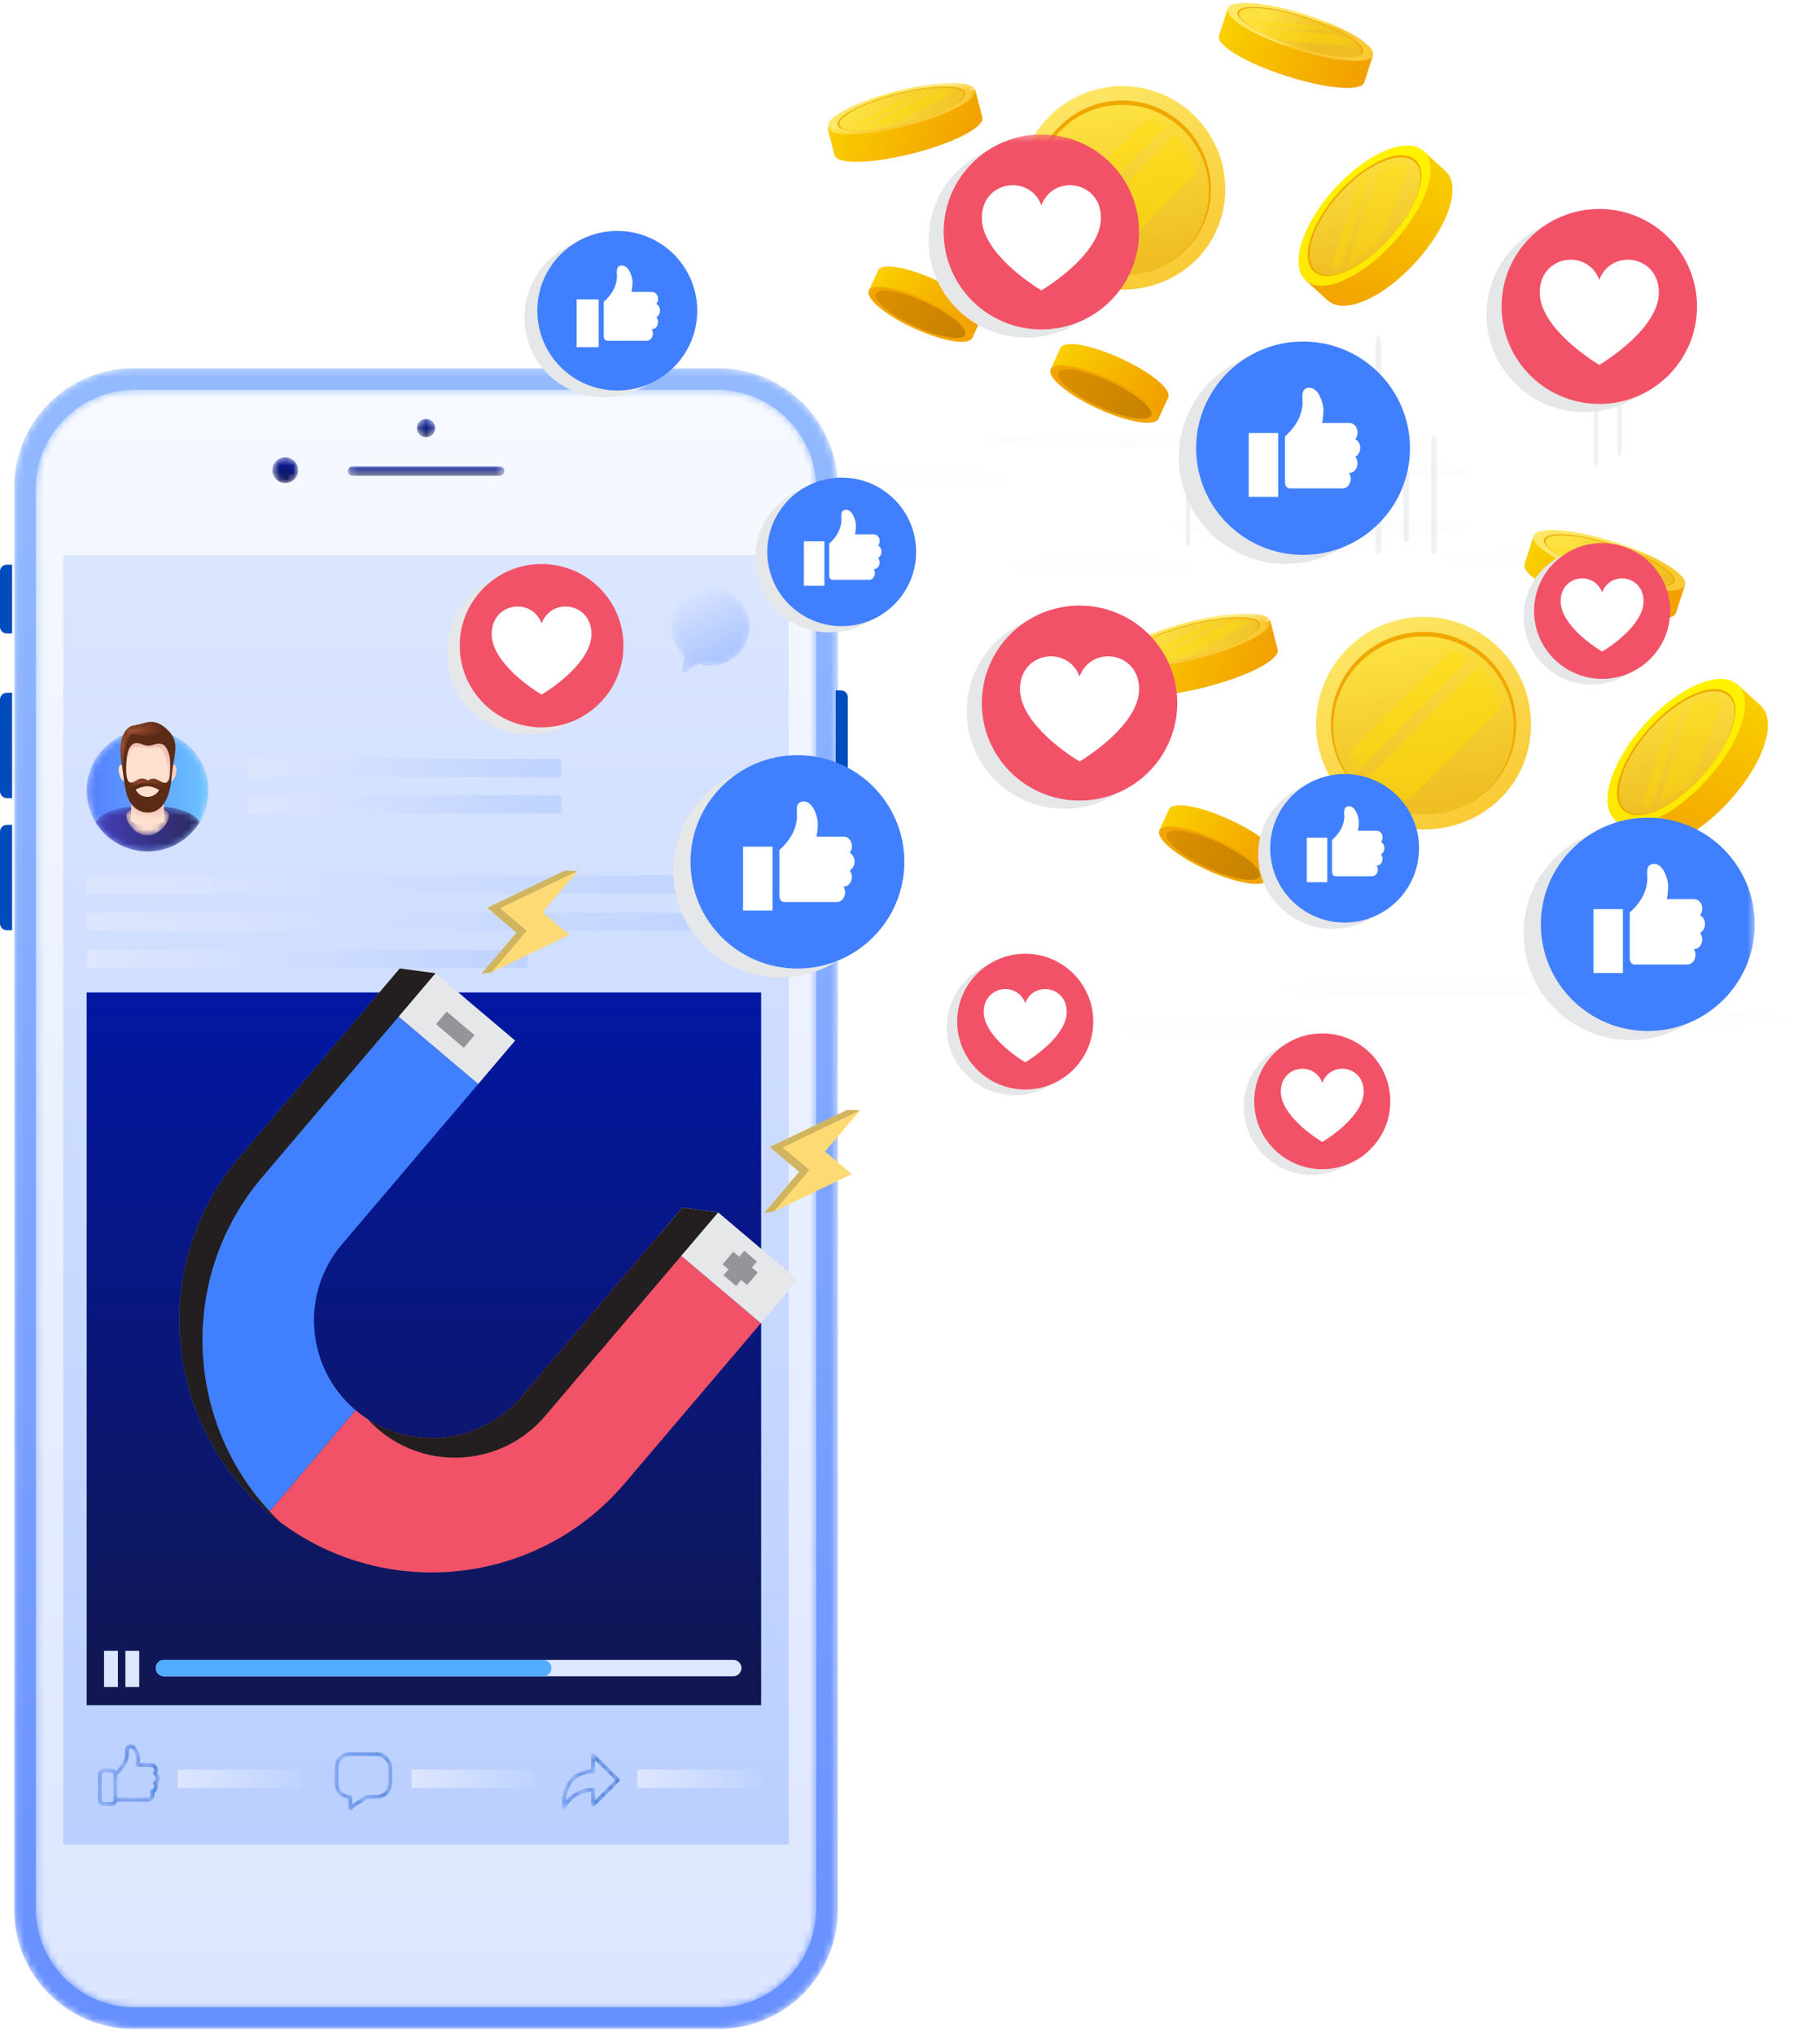 <?xml version="1.0" encoding="UTF-8"?> <svg xmlns="http://www.w3.org/2000/svg" xmlns:xlink="http://www.w3.org/1999/xlink" width="264px" height="295px" viewBox="0 0 264 295" version="1.1"><!-- Generator: sketchtool 63.1 (101010) - https://sketch.com --><title>18F74777-8D7F-47F4-9BBC-45ADF09441DF</title><desc>Created with sketchtool.</desc><defs><filter x="-23.0%" y="-537.2%" width="145.9%" height="1174.4%" id="filter-1"><feGaussianBlur stdDeviation="2.641" in="SourceGraphic"></feGaussianBlur></filter><filter x="-23.4%" y="-214.9%" width="146.8%" height="529.8%" id="filter-2"><feGaussianBlur stdDeviation="2.113" in="SourceGraphic"></feGaussianBlur></filter><filter x="-23.1%" y="-402.9%" width="146.2%" height="905.8%" id="filter-3"><feGaussianBlur stdDeviation="3.301" in="SourceGraphic"></feGaussianBlur></filter><linearGradient x1="82.282%" y1="3.361%" x2="34.881%" y2="105.629%" id="linearGradient-4"><stop stop-color="#FACF00" offset="0%"></stop><stop stop-color="#F2A100" offset="100%"></stop></linearGradient><linearGradient x1="50%" y1="0%" x2="50%" y2="100%" id="linearGradient-5"><stop stop-color="#FFF400" offset="0%"></stop><stop stop-color="#FFE600" offset="100%"></stop></linearGradient><linearGradient x1="50%" y1="0%" x2="62.909%" y2="91.79%" id="linearGradient-6"><stop stop-color="#FCE141" offset="0%"></stop><stop stop-color="#EFBE23" offset="100%"></stop></linearGradient><path d="M4.138,4.94 C0.474,8.965 -0.989,13.601 0.87,15.294 L0.87,15.294 C2.728,16.988 7.114,15.015 10.777,10.99 L10.777,10.99 C14.441,6.965 15.993,2.411 14.136,0.718 L14.136,0.718 C13.673,0.296 13.049,0.097 12.315,0.097 L12.315,0.097 C10.1,0.097 6.889,1.916 4.138,4.94 L4.138,4.94 Z" id="path-7"></path><path d="M4.138,4.94 C0.474,8.965 -0.989,13.601 0.87,15.294 L0.87,15.294 C2.728,16.988 7.114,15.015 10.777,10.99 L10.777,10.99 C14.441,6.965 15.993,2.411 14.136,0.718 L14.136,0.718 C13.673,0.296 13.049,0.097 12.315,0.097 L12.315,0.097 C10.1,0.097 6.889,1.916 4.138,4.94 L4.138,4.94 Z" id="path-9"></path><linearGradient x1="0%" y1="37.114%" x2="91.347%" y2="67.18%" id="linearGradient-11"><stop stop-color="#FACF00" offset="0%"></stop><stop stop-color="#F2A100" offset="100%"></stop></linearGradient><linearGradient x1="0%" y1="36.048%" x2="91.219%" y2="63.952%" id="linearGradient-12"><stop stop-color="#DB8F00" offset="0%"></stop><stop stop-color="#C98300" offset="100%"></stop></linearGradient><filter x="-23.0%" y="-537.2%" width="145.9%" height="1174.4%" id="filter-13"><feGaussianBlur stdDeviation="2.641" in="SourceGraphic"></feGaussianBlur></filter><filter x="-23.4%" y="-214.9%" width="146.8%" height="529.8%" id="filter-14"><feGaussianBlur stdDeviation="2.113" in="SourceGraphic"></feGaussianBlur></filter><filter x="-23.1%" y="-402.9%" width="146.2%" height="905.8%" id="filter-15"><feGaussianBlur stdDeviation="3.301" in="SourceGraphic"></feGaussianBlur></filter><path d="M4.138,4.94 C0.474,8.965 -0.989,13.601 0.87,15.294 L0.87,15.294 C2.728,16.988 7.114,15.015 10.777,10.99 L10.777,10.99 C14.441,6.965 15.993,2.411 14.136,0.718 L14.136,0.718 C13.673,0.296 13.049,0.097 12.315,0.097 L12.315,0.097 C10.1,0.097 6.889,1.916 4.138,4.94 L4.138,4.94 Z" id="path-16"></path><path d="M4.138,4.94 C0.474,8.965 -0.989,13.601 0.87,15.294 L0.87,15.294 C2.728,16.988 7.114,15.015 10.777,10.99 L10.777,10.99 C14.441,6.965 15.993,2.411 14.136,0.718 L14.136,0.718 C13.673,0.296 13.049,0.097 12.315,0.097 L12.315,0.097 C10.1,0.097 6.889,1.916 4.138,4.94 L4.138,4.94 Z" id="path-18"></path><linearGradient x1="0%" y1="41.477%" x2="91.347%" y2="61.364%" id="linearGradient-20"><stop stop-color="#FACF00" offset="0%"></stop><stop stop-color="#F2A100" offset="100%"></stop></linearGradient><linearGradient x1="50%" y1="42.044%" x2="64.606%" y2="56.65%" id="linearGradient-21"><stop stop-color="#FDE765" offset="0%"></stop><stop stop-color="#F9CA35" offset="100%"></stop></linearGradient><linearGradient x1="16.815%" y1="42.058%" x2="64.606%" y2="56.638%" id="linearGradient-22"><stop stop-color="#FCE141" offset="0%"></stop><stop stop-color="#EFBE23" offset="100%"></stop></linearGradient><path d="M0.065,0.838 C-0.283,1.923 3.114,3.926 7.631,5.377 L7.631,5.377 C12.148,6.828 16.075,7.178 16.423,6.094 L16.423,6.094 C16.771,5.009 13.392,2.953 8.874,1.502 L8.874,1.502 C6.191,0.639 3.71,0.185 2.065,0.185 L2.065,0.185 C0.941,0.185 0.207,0.397 0.065,0.838 L0.065,0.838 Z" id="path-23"></path><path d="M0.065,0.838 C-0.283,1.923 3.114,3.926 7.631,5.377 L7.631,5.377 C12.148,6.828 16.075,7.178 16.423,6.094 L16.423,6.094 C16.771,5.009 13.392,2.953 8.874,1.502 L8.874,1.502 C6.191,0.639 3.71,0.185 2.065,0.185 L2.065,0.185 C0.941,0.185 0.207,0.397 0.065,0.838 L0.065,0.838 Z" id="path-25"></path><linearGradient x1="0%" y1="42.958%" x2="91.347%" y2="59.389%" id="linearGradient-27"><stop stop-color="#FACF00" offset="0%"></stop><stop stop-color="#F2A100" offset="100%"></stop></linearGradient><polygon id="path-28" points="0 0.169 22.412 0.169 22.412 7.971 0 7.971"></polygon><linearGradient x1="50%" y1="43.94%" x2="64.606%" y2="55.065%" id="linearGradient-30"><stop stop-color="#FDE765" offset="0%"></stop><stop stop-color="#F9CA35" offset="100%"></stop></linearGradient><linearGradient x1="12.734%" y1="50%" x2="113.113%" y2="51.909%" id="linearGradient-31"><stop stop-color="#FCE141" offset="0%"></stop><stop stop-color="#EFBE23" offset="100%"></stop></linearGradient><path d="M7.945,0.929 C3.347,2.1 -0.152,3.945 0.129,5.049 L0.129,5.049 C0.41,6.153 4.351,6.044 8.948,4.873 L8.948,4.873 C13.545,3.701 17.059,1.91 16.778,0.807 L16.778,0.807 C16.643,0.276 15.66,0.012 14.164,0.013 L14.164,0.013 C12.547,0.013 10.332,0.32 7.945,0.929 L7.945,0.929 Z" id="path-32"></path><path d="M7.945,0.929 C3.347,2.1 -0.152,3.945 0.129,5.049 L0.129,5.049 C0.41,6.153 4.351,6.044 8.948,4.873 L8.948,4.873 C13.545,3.701 17.059,1.91 16.778,0.807 L16.778,0.807 C16.643,0.276 15.66,0.012 14.164,0.013 L14.164,0.013 C12.547,0.013 10.332,0.32 7.945,0.929 L7.945,0.929 Z" id="path-34"></path><linearGradient x1="19.259%" y1="6.379%" x2="67.903%" y2="98.856%" id="linearGradient-36"><stop stop-color="#FDE765" offset="0%"></stop><stop stop-color="#F9CA35" offset="100%"></stop></linearGradient><linearGradient x1="50%" y1="1.435%" x2="64.606%" y2="90.591%" id="linearGradient-37"><stop stop-color="#FCE141" offset="0%"></stop><stop stop-color="#EFBE23" offset="100%"></stop></linearGradient><path d="M0.092,11.665 C0.092,18.077 5.288,22.964 11.695,22.964 L11.695,22.964 C18.104,22.964 23.298,18.077 23.298,11.665 L23.298,11.665 C23.298,5.253 18.104,0.055 11.695,0.055 L11.695,0.055 C5.288,0.055 0.092,5.253 0.092,11.665 L0.092,11.665 Z" id="path-38"></path><path d="M0.016,11.62 C0.016,18.031 5.211,22.919 11.619,22.919 L11.619,22.919 C18.027,22.919 23.222,18.031 23.222,11.62 L23.222,11.62 C23.222,5.208 18.027,0.009 11.619,0.009 L11.619,0.009 C5.211,0.009 0.016,5.208 0.016,11.62 L0.016,11.62 Z" id="path-40"></path><filter x="-24.0%" y="-402.9%" width="148.0%" height="905.8%" id="filter-42"><feGaussianBlur stdDeviation="2.641" in="SourceGraphic"></feGaussianBlur></filter><filter x="-24.3%" y="-214.9%" width="148.5%" height="529.8%" id="filter-43"><feGaussianBlur stdDeviation="2.113" in="SourceGraphic"></feGaussianBlur></filter><filter x="-24.2%" y="-503.6%" width="148.4%" height="1107.3%" id="filter-44"><feGaussianBlur stdDeviation="3.301" in="SourceGraphic"></feGaussianBlur></filter><linearGradient x1="82.378%" y1="3.361%" x2="34.836%" y2="105.629%" id="linearGradient-45"><stop stop-color="#FACF00" offset="0%"></stop><stop stop-color="#F2A100" offset="100%"></stop></linearGradient><linearGradient x1="50%" y1="0%" x2="50%" y2="100%" id="linearGradient-46"><stop stop-color="#FFF400" offset="0%"></stop><stop stop-color="#FFE600" offset="100%"></stop></linearGradient><linearGradient x1="50%" y1="0%" x2="62.948%" y2="91.79%" id="linearGradient-47"><stop stop-color="#FCE141" offset="0%"></stop><stop stop-color="#EFBE23" offset="100%"></stop></linearGradient><path d="M3.968,4.73 C0.455,8.584 -0.949,13.023 0.834,14.645 L0.834,14.645 C2.616,16.267 6.822,14.378 10.335,10.523 L10.335,10.523 C13.848,6.67 15.337,2.309 13.556,0.688 L13.556,0.688 C13.113,0.284 12.514,0.093 11.81,0.093 L11.81,0.093 C9.686,0.093 6.607,1.834 3.968,4.73 L3.968,4.73 Z" id="path-48"></path><path d="M3.968,4.73 C0.455,8.584 -0.949,13.023 0.834,14.645 L0.834,14.645 C2.616,16.267 6.822,14.378 10.335,10.523 L10.335,10.523 C13.848,6.67 15.337,2.309 13.556,0.688 L13.556,0.688 C13.113,0.284 12.514,0.093 11.81,0.093 L11.81,0.093 C9.686,0.093 6.607,1.834 3.968,4.73 L3.968,4.73 Z" id="path-50"></path><linearGradient x1="0%" y1="41.502%" x2="91.347%" y2="61.33%" id="linearGradient-52"><stop stop-color="#FACF00" offset="0%"></stop><stop stop-color="#F2A100" offset="100%"></stop></linearGradient><linearGradient x1="50%" y1="42.067%" x2="64.606%" y2="56.63%" id="linearGradient-53"><stop stop-color="#FDE765" offset="0%"></stop><stop stop-color="#F9CA35" offset="100%"></stop></linearGradient><linearGradient x1="16.815%" y1="42.082%" x2="64.606%" y2="56.618%" id="linearGradient-54"><stop stop-color="#FCE141" offset="0%"></stop><stop stop-color="#EFBE23" offset="100%"></stop></linearGradient><path d="M0.063,0.803 C-0.271,1.841 2.986,3.759 7.318,5.149 L7.318,5.149 C11.649,6.538 15.416,6.873 15.749,5.835 L15.749,5.835 C16.083,4.797 12.842,2.828 8.51,1.438 L8.51,1.438 C5.937,0.612 3.558,0.177 1.981,0.177 L1.981,0.177 C0.902,0.177 0.198,0.381 0.063,0.803 L0.063,0.803 Z" id="path-55"></path><path d="M0.063,0.803 C-0.271,1.841 2.986,3.759 7.318,5.149 L7.318,5.149 C11.649,6.538 15.416,6.873 15.749,5.835 L15.749,5.835 C16.083,4.797 12.842,2.828 8.51,1.438 L8.51,1.438 C5.937,0.612 3.558,0.177 1.981,0.177 L1.981,0.177 C0.902,0.177 0.198,0.381 0.063,0.803 L0.063,0.803 Z" id="path-57"></path><linearGradient x1="0%" y1="42.979%" x2="91.347%" y2="59.361%" id="linearGradient-59"><stop stop-color="#FACF00" offset="0%"></stop><stop stop-color="#F2A100" offset="100%"></stop></linearGradient><polygon id="path-60" points="0 0.162 21.492 0.162 21.492 7.633 0 7.633"></polygon><linearGradient x1="50%" y1="43.958%" x2="64.606%" y2="55.05%" id="linearGradient-62"><stop stop-color="#FDE765" offset="0%"></stop><stop stop-color="#F9CA35" offset="100%"></stop></linearGradient><linearGradient x1="12.734%" y1="50%" x2="113.113%" y2="51.903%" id="linearGradient-63"><stop stop-color="#FCE141" offset="0%"></stop><stop stop-color="#EFBE23" offset="100%"></stop></linearGradient><path d="M7.619,0.889 C3.21,2.011 -0.146,3.777 0.123,4.834 L0.123,4.834 C0.393,5.892 4.172,5.788 8.581,4.666 L8.581,4.666 C12.99,3.544 16.359,1.829 16.09,0.772 L16.09,0.772 C15.96,0.264 15.017,0.012 13.583,0.013 L13.583,0.013 C12.033,0.013 9.908,0.306 7.619,0.889 L7.619,0.889 Z" id="path-64"></path><path d="M7.619,0.889 C3.21,2.011 -0.146,3.777 0.123,4.834 L0.123,4.834 C0.393,5.892 4.172,5.788 8.581,4.666 L8.581,4.666 C12.99,3.544 16.359,1.829 16.09,0.772 L16.09,0.772 C15.96,0.264 15.017,0.012 13.583,0.013 L13.583,0.013 C12.033,0.013 9.908,0.306 7.619,0.889 L7.619,0.889 Z" id="path-66"></path><linearGradient x1="19.259%" y1="6.509%" x2="67.903%" y2="98.711%" id="linearGradient-68"><stop stop-color="#FDE765" offset="0%"></stop><stop stop-color="#F9CA35" offset="100%"></stop></linearGradient><linearGradient x1="50%" y1="1.579%" x2="64.606%" y2="90.471%" id="linearGradient-69"><stop stop-color="#FCE141" offset="0%"></stop><stop stop-color="#EFBE23" offset="100%"></stop></linearGradient><path d="M0.088,11.17 C0.088,17.309 5.071,21.989 11.216,21.989 L11.216,21.989 C17.361,21.989 22.343,17.309 22.343,11.17 L22.343,11.17 C22.343,5.03 17.361,0.052 11.216,0.052 L11.216,0.052 C5.071,0.052 0.088,5.03 0.088,11.17 L0.088,11.17 Z" id="path-70"></path><path d="M0.015,11.127 C0.015,17.266 4.997,21.946 11.142,21.946 L11.142,21.946 C17.287,21.946 22.269,17.266 22.269,11.127 L22.269,11.127 C22.269,4.987 17.287,0.009 11.142,0.009 L11.142,0.009 C4.997,0.009 0.015,4.987 0.015,11.127 L0.015,11.127 Z" id="path-72"></path><linearGradient x1="0%" y1="37.152%" x2="91.347%" y2="67.129%" id="linearGradient-74"><stop stop-color="#FACF00" offset="0%"></stop><stop stop-color="#F2A100" offset="100%"></stop></linearGradient><linearGradient x1="0%" y1="36.089%" x2="91.219%" y2="63.911%" id="linearGradient-75"><stop stop-color="#DB8F00" offset="0%"></stop><stop stop-color="#C98300" offset="100%"></stop></linearGradient><polygon id="path-76" points="0 275.014 254.529 275.014 254.529 0.339 0 0.339"></polygon><path d="M17.393,0.228 C7.836,0.228 0.089,7.954 0.089,17.486 L0.089,17.486 L0.089,223.749 C0.089,233.281 7.836,241.007 17.393,241.007 L17.393,241.007 L102.248,241.007 C111.805,241.007 119.552,233.281 119.552,223.749 L119.552,223.749 L119.552,17.486 C119.552,7.954 111.805,0.228 102.248,0.228 L102.248,0.228 L17.393,0.228 Z" id="path-78"></path><linearGradient x1="50%" y1="-4.25760125e-05%" x2="50%" y2="100%" id="linearGradient-80"><stop stop-color="#93BAFF" offset="0%"></stop><stop stop-color="#6790FF" offset="100%"></stop></linearGradient><path d="M14.637,0.389 C6.692,0.389 0.251,6.813 0.251,14.736 L0.251,14.736 L0.251,220.584 C0.251,228.508 6.692,234.931 14.637,234.931 L14.637,234.931 L99.074,234.931 C107.019,234.931 113.46,228.508 113.46,220.584 L113.46,220.584 L113.46,14.736 C113.46,6.813 107.019,0.389 99.074,0.389 L99.074,0.389 L14.637,0.389 Z" id="path-81"></path><linearGradient x1="50%" y1="100%" x2="50%" y2="1.81137721e-05%" id="linearGradient-83"><stop stop-color="#DDE6FF" offset="0%"></stop><stop stop-color="#F6F9FF" offset="100%"></stop></linearGradient><path d="M0.295,8.349 C0.295,12.821 3.942,16.458 8.425,16.458 L8.425,16.458 C12.909,16.458 16.557,12.821 16.557,8.349 L16.557,8.349 C16.557,3.878 12.909,0.24 8.425,0.24 L8.425,0.24 C3.942,0.24 0.295,3.878 0.295,8.349 M1.545,8.349 C1.545,4.565 4.632,1.487 8.425,1.487 L8.425,1.487 C12.219,1.487 15.305,4.565 15.305,8.349 L15.305,8.349 C15.305,12.133 12.219,15.211 8.425,15.211 L8.425,15.211 C4.632,15.211 1.545,12.133 1.545,8.349" id="path-84"></path><path d="M0.175,1.514 C0.175,2.248 0.771,2.843 1.507,2.843 L1.507,2.843 C2.242,2.843 2.839,2.248 2.839,1.514 L2.839,1.514 C2.839,0.781 2.242,0.186 1.507,0.186 L1.507,0.186 C0.771,0.186 0.175,0.781 0.175,1.514" id="path-86"></path><linearGradient x1="49.995%" y1="-0.009%" x2="49.995%" y2="99.991%" id="linearGradient-88"><stop stop-color="#0217A3" offset="0%"></stop><stop stop-color="#111750" offset="100%"></stop></linearGradient><path d="M0.465,2.198 C0.465,3.228 1.302,4.063 2.334,4.063 L2.334,4.063 C3.367,4.063 4.204,3.228 4.204,2.198 L4.204,2.198 C4.204,1.168 3.367,0.333 2.334,0.333 L2.334,0.333 C1.302,0.333 0.465,1.168 0.465,2.198" id="path-89"></path><linearGradient x1="50.003%" y1="0.011%" x2="50.003%" y2="99.995%" id="linearGradient-91"><stop stop-color="#0217A3" offset="0%"></stop><stop stop-color="#111750" offset="100%"></stop></linearGradient><path d="M0.711,0.169 C0.336,0.169 0.032,0.473 0.032,0.847 L0.032,0.847 C0.032,1.221 0.336,1.525 0.711,1.525 L0.711,1.525 L22.07,1.525 C22.445,1.525 22.749,1.221 22.749,0.847 L22.749,0.847 C22.749,0.473 22.445,0.169 22.07,0.169 L22.07,0.169 L0.711,0.169 Z" id="path-92"></path><linearGradient x1="50%" y1="-0.01%" x2="50%" y2="100%" id="linearGradient-94"><stop stop-color="#0217A3" offset="0%"></stop><stop stop-color="#111750" offset="100%"></stop></linearGradient><linearGradient x1="50%" y1="0%" x2="50%" y2="100%" id="linearGradient-95"><stop stop-color="#DBE6FF" offset="0%"></stop><stop stop-color="#BACFFF" offset="100%"></stop></linearGradient><linearGradient x1="50%" y1="-0%" x2="50%" y2="100%" id="linearGradient-96"><stop stop-color="#0217A3" offset="0%"></stop><stop stop-color="#111750" offset="100%"></stop></linearGradient><linearGradient x1="0%" y1="49.998%" x2="100%" y2="49.998%" id="linearGradient-97"><stop stop-color="#DDE6FF" offset="0%"></stop><stop stop-color="#BFD3FF" offset="100%"></stop></linearGradient><linearGradient x1="0%" y1="50.002%" x2="100%" y2="50.002%" id="linearGradient-98"><stop stop-color="#DDE6FF" offset="0%"></stop><stop stop-color="#BFD3FF" offset="100%"></stop></linearGradient><linearGradient x1="-1.65380377e-06%" y1="50.002%" x2="100%" y2="50.002%" id="linearGradient-99"><stop stop-color="#DDE6FF" offset="0%"></stop><stop stop-color="#BFD3FF" offset="100%"></stop></linearGradient><linearGradient x1="-0.001%" y1="50.002%" x2="100%" y2="50.002%" id="linearGradient-100"><stop stop-color="#DDE6FF" offset="0%"></stop><stop stop-color="#BFD3FF" offset="100%"></stop></linearGradient><linearGradient x1="0%" y1="50.002%" x2="100%" y2="50.002%" id="linearGradient-101"><stop stop-color="#DDE6FF" offset="0%"></stop><stop stop-color="#BFD3FF" offset="100%"></stop></linearGradient><linearGradient x1="2.52558418e-07%" y1="50.007%" x2="100%" y2="50.007%" id="linearGradient-102"><stop stop-color="#DDE6FF" offset="0%"></stop><stop stop-color="#BFD3FF" offset="100%"></stop></linearGradient><linearGradient x1="2.52558418e-07%" y1="50.001%" x2="100%" y2="50.001%" id="linearGradient-103"><stop stop-color="#DDE6FF" offset="0%"></stop><stop stop-color="#BFD3FF" offset="100%"></stop></linearGradient><linearGradient x1="3.86207751e-07%" y1="49.997%" x2="100%" y2="49.997%" id="linearGradient-104"><stop stop-color="#DDE6FF" offset="0%"></stop><stop stop-color="#BFD3FF" offset="100%"></stop></linearGradient><path d="M0.217,9.233 C0.217,10.896 0.68,12.452 1.484,13.779 L1.484,13.779 C1.628,14.018 1.783,14.248 1.949,14.471 L1.949,14.471 C3.53,16.601 6.05,17.994 8.899,18.042 L8.899,18.042 C8.95,18.043 9.001,18.043 9.052,18.043 L9.052,18.043 C9.102,18.043 9.152,18.043 9.203,18.042 L9.203,18.042 C12.053,17.994 14.574,16.601 16.154,14.471 L16.154,14.471 C16.32,14.248 16.475,14.018 16.619,13.779 L16.619,13.779 C17.423,12.452 17.886,10.896 17.886,9.233 L17.886,9.233 C17.886,4.367 13.93,0.422 9.052,0.422 L9.052,0.422 C4.173,0.422 0.217,4.367 0.217,9.233" id="path-105"></path><linearGradient x1="1.39852316e-06%" y1="50%" x2="99.999%" y2="50%" id="linearGradient-107"><stop stop-color="#547EFF" offset="0%"></stop><stop stop-color="#6BC3FF" offset="100%"></stop></linearGradient><path d="M0.001,2.444 C0.145,2.682 0.3,2.913 0.466,3.136 L0.466,3.136 C2.047,5.265 4.567,6.658 7.417,6.706 L7.417,6.706 C7.468,6.707 7.519,6.707 7.569,6.707 L7.569,6.707 C7.619,6.707 7.67,6.707 7.721,6.706 L7.721,6.706 C10.57,6.658 13.091,5.265 14.672,3.136 L14.672,3.136 C14.837,2.913 14.993,2.682 15.136,2.444 L15.136,2.444 C13.989,0.664 11.033,0.126 7.569,0.126 L7.569,0.126 C4.104,0.126 1.149,0.664 0.001,2.444" id="path-108"></path><linearGradient x1="-0%" y1="49.997%" x2="99.999%" y2="49.997%" id="linearGradient-110"><stop stop-color="#443DB8" offset="0%"></stop><stop stop-color="#2D285B" offset="100%"></stop></linearGradient><path d="M3.121,0.331 C1.043,0.238 -0.015,0.907 0.002,1.484 L0.002,1.484 C0.036,2.602 1.393,4.36 3.121,4.38 L3.121,4.38 C4.849,4.36 6.206,2.602 6.24,1.484 L6.24,1.484 C6.256,0.944 5.329,0.322 3.505,0.322 L3.505,0.322 C3.381,0.322 3.253,0.325 3.121,0.331" id="path-111"></path><linearGradient x1="50.001%" y1="67.968%" x2="50.001%" y2="-4.848%" id="linearGradient-113"><stop stop-color="#FDDFCD" offset="0%"></stop><stop stop-color="#EBB3B1" offset="100%"></stop></linearGradient><path d="M2.623,0.178 L0.332,0.055 L0.232,2.626 C1.08,3.174 2.027,3.481 3.026,3.481 L3.026,3.481 C3.728,3.481 4.406,3.33 5.039,3.048 L5.039,3.048 L4.922,0.055 L2.623,0.178 Z" id="path-114"></path><linearGradient x1="47.842%" y1="104.822%" x2="51.76%" y2="33.659%" id="linearGradient-116"><stop stop-color="#FDDFCD" offset="0%"></stop><stop stop-color="#EBB3B1" offset="100%"></stop></linearGradient><path d="M0.231,2.771 L0.498,5.525 C0.498,5.525 0.712,2.772 1.689,1.961 L1.689,1.961 C1.977,1.721 2.799,2.095 3.615,2.112 L3.615,2.112 C3.906,2.118 4.197,2.086 4.463,2.054 L4.463,2.054 C4.988,1.991 5.417,1.927 5.56,2.159 L5.56,2.159 C8.538,7.01 4.086,10.064 3.284,10.451 L3.284,10.451 C3.373,10.465 3.462,10.472 3.552,10.473 L3.552,10.473 C3.777,10.476 3.998,10.439 4.209,10.367 L4.209,10.367 C4.419,10.294 4.618,10.184 4.797,10.042 L4.797,10.042 L5.719,9.305 C6.002,9.079 6.222,8.779 6.356,8.435 L6.356,8.435 L6.761,7.393 C6.821,7.238 6.862,7.075 6.885,6.91 L6.885,6.91 C7.366,6.906 7.658,6.196 7.769,5.589 L7.769,5.589 C7.881,4.976 7.787,4.312 7.115,4.484 L7.115,4.484 L7.158,4.021 C7.196,3.621 7.153,0.52 4.668,0.488 L4.668,0.488 L2.691,0.463 C2.678,0.463 2.666,0.463 2.653,0.463 L2.653,0.463 C1.064,0.463 0.455,1.755 0.231,2.771" id="path-117"></path><linearGradient x1="36.06%" y1="100.969%" x2="55.866%" y2="9.47%" id="linearGradient-119"><stop stop-color="#FDDFCD" offset="0%"></stop><stop stop-color="#EBB3B1" offset="100%"></stop></linearGradient><path d="M2.418,0.718 C2.037,0.792 1.77,0.795 1.44,1.032 L1.44,1.032 C0.441,1.749 0.18,3.193 0.186,4.35 L0.186,4.35 C0.191,5.358 0.364,6.353 0.51,7.347 L0.51,7.347 C0.547,7.604 0.581,7.865 0.615,8.126 L0.615,8.126 C0.606,7.832 0.604,7.537 0.604,7.242 L0.604,7.242 C0.604,5.789 0.652,4.359 1.177,2.993 L1.177,2.993 C1.289,2.698 1.459,2.424 1.63,2.168 L1.63,2.168 C1.783,1.938 1.864,1.983 2.125,2.05 L2.125,2.05 C2.591,2.171 3.081,2.231 3.564,2.212 L3.564,2.212 C4.655,2.171 5.98,1.933 6.854,1.247 L6.854,1.247 C6.426,0.863 5.937,0.557 5.477,0.397 L5.477,0.397 C5.188,0.298 4.914,0.259 4.646,0.259 L4.646,0.259 C3.893,0.259 3.195,0.57 2.418,0.718" id="path-120"></path><linearGradient x1="0.001%" y1="50%" x2="100.003%" y2="50%" id="linearGradient-122"><stop stop-color="#B8603B" offset="0%"></stop><stop stop-color="#5B2A15" offset="100%"></stop></linearGradient><path d="M2.292,0.094 C1.753,0.103 1.435,0.48 1.001,0.622 L1.001,0.622 C0.981,0.645 0.962,0.668 0.942,0.69 L0.942,0.69 C0.67,1.008 0.502,1.306 0.05,1.345 L0.05,1.345 C0.669,1.558 1.461,0.997 2.066,0.847 L2.066,0.847 C2.39,0.765 2.879,0.614 3.166,0.855 L3.166,0.855 C3.478,0.603 4.225,0.876 4.669,1.098 L4.669,1.098 C5.066,1.296 5.798,1.127 5.959,0.999 L5.959,0.999 C5.682,0.999 5.43,0.782 5.219,0.603 L5.219,0.603 C4.839,0.442 4.433,0.15 4.098,0.117 L4.098,0.117 C3.783,0.086 3.401,0.191 3.16,0.392 L3.16,0.392 C2.985,0.211 2.643,0.093 2.315,0.093 L2.315,0.093 C2.307,0.093 2.299,0.094 2.292,0.094" id="path-123"></path><linearGradient x1="12.718%" y1="48.999%" x2="137.593%" y2="54.589%" id="linearGradient-125"><stop stop-color="#B8603B" offset="0%"></stop><stop stop-color="#5B2A15" offset="100%"></stop></linearGradient><path d="M5.049,0.156 C4.252,0.219 4.288,0.972 4.307,1.378 L4.307,1.378 C4.313,1.516 4.319,1.646 4.307,1.747 L4.307,1.747 C4.254,2.179 3.913,3.171 3.004,3.998 L3.004,3.998 C2.849,3.795 2.606,3.664 2.332,3.664 L2.332,3.664 L1.229,3.664 C0.763,3.664 0.383,4.042 0.383,4.507 L0.383,4.507 L0.383,8.247 C0.383,8.711 0.763,9.09 1.229,9.09 L1.229,9.09 L2.332,9.09 C2.731,9.09 3.065,8.813 3.154,8.442 L3.154,8.442 L7.661,8.442 C8.163,8.442 8.572,7.983 8.572,7.42 L8.572,7.42 C8.572,7.336 8.563,7.254 8.545,7.174 L8.545,7.174 C8.868,7.016 9.094,6.655 9.094,6.236 L9.094,6.236 C9.094,6.086 9.064,5.938 9.008,5.804 L9.008,5.804 C9.191,5.613 9.301,5.342 9.301,5.053 L9.301,5.053 C9.301,4.766 9.192,4.497 9.01,4.306 L9.01,4.306 C9.068,4.171 9.098,4.022 9.098,3.869 L9.098,3.869 C9.098,3.303 8.698,2.859 8.187,2.859 L8.187,2.859 L6.425,2.859 C6.457,2.635 6.486,2.331 6.469,2.031 L6.469,2.031 C6.448,1.623 6.237,0.824 5.761,0.408 L5.761,0.408 C5.569,0.241 5.35,0.153 5.122,0.153 L5.122,0.153 C5.098,0.153 5.073,0.154 5.049,0.156 L5.049,0.156 Z M3.178,4.59 C4.361,3.625 4.796,2.392 4.867,1.815 L4.867,1.815 C4.885,1.667 4.877,1.506 4.87,1.351 L4.87,1.351 C4.844,0.796 4.892,0.731 5.094,0.716 L5.094,0.716 C5.193,0.708 5.292,0.745 5.39,0.831 L5.39,0.831 C5.699,1.101 5.889,1.719 5.907,2.06 L5.907,2.06 C5.933,2.546 5.816,3.073 5.815,3.078 L5.815,3.078 C5.797,3.162 5.817,3.248 5.87,3.315 L5.87,3.315 C5.923,3.382 6.004,3.42 6.09,3.42 L6.09,3.42 L8.187,3.42 C8.378,3.42 8.535,3.622 8.535,3.869 L8.535,3.869 C8.535,3.995 8.495,4.112 8.424,4.201 L8.424,4.201 C8.371,4.266 8.35,4.352 8.368,4.435 L8.368,4.435 C8.385,4.517 8.439,4.587 8.513,4.625 L8.513,4.625 C8.647,4.695 8.737,4.867 8.737,5.053 L8.737,5.053 C8.737,5.24 8.647,5.413 8.512,5.482 L8.512,5.482 C8.437,5.52 8.383,5.59 8.366,5.672 L8.366,5.672 C8.348,5.754 8.368,5.84 8.421,5.906 L8.421,5.906 C8.492,5.996 8.531,6.113 8.531,6.236 L8.531,6.236 C8.531,6.48 8.379,6.686 8.197,6.696 L8.197,6.696 C8.191,6.695 8.186,6.694 8.182,6.694 L8.182,6.694 C8.075,6.687 7.973,6.739 7.919,6.831 L7.919,6.831 C7.864,6.923 7.866,7.037 7.924,7.127 L7.924,7.127 C7.98,7.212 8.009,7.314 8.009,7.42 L8.009,7.42 C8.009,7.669 7.85,7.88 7.661,7.88 L7.661,7.88 L3.178,7.88 L3.178,4.59 Z M0.947,8.247 L0.947,4.507 C0.947,4.352 1.074,4.226 1.229,4.226 L1.229,4.226 L2.332,4.226 C2.488,4.226 2.614,4.352 2.614,4.507 L2.614,4.507 L2.614,8.247 C2.614,8.402 2.488,8.528 2.332,8.528 L2.332,8.528 L1.229,8.528 C1.074,8.528 0.947,8.402 0.947,8.247 L0.947,8.247 Z" id="path-126"></path><linearGradient x1="-4.98753117e-06%" y1="50%" x2="99.997%" y2="50%" id="linearGradient-128"><stop stop-color="#4479E6" offset="0%"></stop><stop stop-color="#014BBC" offset="100%"></stop></linearGradient><path d="M2.352,0.303 C1.109,0.303 0.098,1.311 0.098,2.551 L0.098,2.551 L0.098,4.822 C0.098,5.966 0.96,6.913 2.07,7.052 L2.07,7.052 L2.07,8.399 C2.07,8.502 2.127,8.598 2.218,8.647 L2.218,8.647 C2.26,8.669 2.306,8.68 2.351,8.68 L2.351,8.68 C2.406,8.68 2.461,8.664 2.507,8.633 L2.507,8.633 L4.859,7.069 L6.191,7.069 C7.434,7.069 8.445,6.061 8.445,4.822 L8.445,4.822 L8.445,2.551 C8.445,1.311 7.434,0.303 6.191,0.303 L6.191,0.303 L2.352,0.303 Z M2.634,6.789 C2.634,6.714 2.604,6.642 2.551,6.59 L2.551,6.59 C2.498,6.537 2.427,6.508 2.352,6.508 L2.352,6.508 C1.42,6.508 0.661,5.751 0.661,4.822 L0.661,4.822 L0.661,2.551 C0.661,1.621 1.42,0.864 2.352,0.864 L2.352,0.864 L6.191,0.864 C7.123,0.864 7.881,1.621 7.881,2.551 L7.881,2.551 L7.881,4.822 C7.881,5.751 7.123,6.508 6.191,6.508 L6.191,6.508 L4.774,6.508 C4.718,6.508 4.665,6.523 4.619,6.554 L4.619,6.554 L2.633,7.875 L2.634,6.789 Z" id="path-129"></path><linearGradient x1="0.002%" y1="49.998%" x2="100.001%" y2="49.998%" id="linearGradient-131"><stop stop-color="#4479E6" offset="0%"></stop><stop stop-color="#014BBC" offset="100%"></stop></linearGradient><path d="M4.865,0.464 C4.76,0.508 4.691,0.61 4.691,0.724 L4.691,0.724 L4.691,2.775 C4.125,2.81 2.786,3.01 1.77,4.064 L1.77,4.064 C0.842,5.025 0.408,6.441 0.478,8.27 L0.478,8.27 C0.483,8.395 0.571,8.503 0.694,8.532 L0.694,8.532 C0.716,8.537 0.738,8.54 0.76,8.54 L0.76,8.54 C0.86,8.54 0.955,8.486 1.006,8.395 L1.006,8.395 C2.14,6.367 4.002,6.057 4.691,6.013 L4.691,6.013 L4.691,7.945 C4.691,8.059 4.76,8.162 4.865,8.205 L4.865,8.205 C4.971,8.248 5.091,8.224 5.172,8.144 L5.172,8.144 L8.793,4.533 C8.846,4.481 8.875,4.409 8.875,4.334 L8.875,4.334 C8.875,4.26 8.846,4.189 8.793,4.136 L8.793,4.136 L5.172,0.525 C5.118,0.472 5.046,0.443 4.973,0.443 L4.973,0.443 C4.936,0.443 4.9,0.45 4.865,0.464 M5.167,3.252 C5.223,3.2 5.255,3.126 5.255,3.049 L5.255,3.049 L5.255,1.402 L8.196,4.334 L5.255,7.267 L5.255,5.728 C5.255,5.578 5.136,5.454 4.986,5.447 L4.986,5.447 C4.98,5.447 4.945,5.445 4.886,5.445 L4.886,5.445 C4.462,5.445 2.49,5.546 1.054,7.32 L1.054,7.32 C1.141,6.098 1.517,5.136 2.175,4.454 L2.175,4.454 C3.208,3.383 4.633,3.329 4.909,3.329 L4.909,3.329 L4.96,3.33 C4.963,3.33 4.966,3.33 4.969,3.33 L4.969,3.33 C5.042,3.33 5.114,3.304 5.167,3.252" id="path-132"></path><linearGradient x1="-0.001%" y1="49.998%" x2="100.003%" y2="49.998%" id="linearGradient-134"><stop stop-color="#4479E6" offset="0%"></stop><stop stop-color="#014BBC" offset="100%"></stop></linearGradient><path d="M0.491,5.682 C0.491,8.817 3.04,11.359 6.184,11.359 L6.184,11.359 C9.328,11.359 11.877,8.817 11.877,5.682 L11.877,5.682 C11.877,2.546 9.328,0.004 6.184,0.004 L6.184,0.004 C3.04,0.004 0.491,2.546 0.491,5.682" id="path-135"></path><linearGradient x1="23.817%" y1="-1.769%" x2="80.815%" y2="110.933%" id="linearGradient-137"><stop stop-color="#DBE6FF" offset="0%"></stop><stop stop-color="#A1BDFF" offset="100%"></stop></linearGradient><polygon id="path-138" points="0.038 4.23 3.832 1.781 0.498 0.214"></polygon><linearGradient x1="-63.33%" y1="-168.334%" x2="89.348%" y2="152.073%" id="linearGradient-140"><stop stop-color="#DBE6FF" offset="0%"></stop><stop stop-color="#A1BDFF" offset="100%"></stop></linearGradient><polygon id="path-141" points="0 275.014 254.529 275.014 254.529 0.339 0 0.339"></polygon></defs><g id="Page-1" stroke="none" stroke-width="1" fill="none" fill-rule="evenodd"><g id="FAQs---How-Much-Does-It-Cost-To-Advertise-On-Facebook---Mobile" transform="translate(-58, -2629)"><g id="img_facebook_ad_cost" transform="translate(58, 2629)"><g id="Group-11" transform="translate(120, 0)"><g id="Group-10"><g id="img_budget" transform="translate(26.114, 31.465)"><ellipse id="Oval-4-Copy" fill="#000000" opacity="0.1" filter="url(#filter-1)" cx="80.313" cy="49.409" rx="17.245" ry="1"></ellipse><ellipse id="Oval-4-Copy-3" fill-opacity="0.6" fill="#000000" opacity="0.1" filter="url(#filter-2)" cx="13.55" cy="50.639" rx="13.55" ry="1.475"></ellipse><ellipse id="Oval-4-Copy-2" fill="#000000" opacity="0.1" filter="url(#filter-3)" cx="45.577" cy="44.985" rx="21.433" ry="1.229"></ellipse><g id="Group-17" transform="translate(5.913, 0)"><g id="Group-5" transform="translate(65.332, 0.093)"><path d="M18.309,1.531 C15.328,1.448 10.925,3.903 7.169,8.03 C3.414,12.156 1.381,16.773 1.742,19.735 L1.114,20.425 L4.433,23.451 C6.907,25.705 12.76,23.17 17.758,17.678 C22.755,12.187 24.732,6.12 22.257,3.866 L18.938,0.84 L18.309,1.531 Z" id="Fill-21" fill="url(#linearGradient-4)"></path><path d="M17.34,3.842 C19.216,5.551 17.648,10.147 13.951,14.21 C10.253,18.272 5.827,20.263 3.95,18.554 C2.075,16.845 3.552,12.166 7.249,8.103 C10.947,4.04 15.465,2.132 17.34,3.842" id="Fill-23" fill="#FFC30D"></path><path d="M14.438,14.653 C9.44,20.144 3.587,22.68 1.114,20.425 C-1.379,18.154 0.59,11.913 5.504,6.513 C10.419,1.113 16.444,-1.431 18.938,0.841 C21.411,3.095 19.435,9.162 14.438,14.653" id="Fill-25" fill="url(#linearGradient-5)"></path><path d="M6.134,7.087 C1.9,11.739 0.203,17.117 2.35,19.074 C4.47,21.004 9.502,18.81 13.808,14.08 C18.114,9.348 19.827,4.13 17.709,2.199 C15.56,0.242 10.368,2.434 6.134,7.087" id="Fill-27" fill="#F0A700"></path><path d="M6.323,7.259 C2.194,11.797 0.538,17.042 2.633,18.95 C4.7,20.833 9.609,18.694 13.808,14.079 C18.008,9.465 19.679,4.375 17.612,2.492 C15.517,0.583 10.453,2.722 6.323,7.259" id="Fill-29" fill="url(#linearGradient-6)"></path><g id="Group-34" opacity="0.326" style="mix-blend-mode: multiply;" transform="translate(2.514, 2.618)"><mask id="mask-8" fill="white"><use xlink:href="#path-7"></use></mask><g id="Clip-33"></g><polygon id="Fill-32" fill="#FFDD00" mask="url(#mask-8)" points="3.424 17.558 1.745 18.267 8.25 -2.343 9.929 -3.052"></polygon></g><g id="Group-37" opacity="0.326" style="mix-blend-mode: multiply;" transform="translate(2.514, 2.618)"><mask id="mask-10" fill="white"><use xlink:href="#path-9"></use></mask><g id="Clip-36"></g><polygon id="Fill-35" fill="#FFDD00" mask="url(#mask-10)" points="7.921 17.149 3.981 18.813 11.002 -3.438 14.944 -1.195"></polygon></g></g><g id="Group-9" transform="translate(0.295, 18.327)"><path d="M0.633,3.995 C1.422,5.31 3.99,7.163 7.286,8.675 C10.582,10.188 13.662,10.926 15.172,10.666 L15.723,10.919 L17.132,7.845 C17.666,6.68 14.649,4.191 10.264,2.179 C5.878,0.166 2.025,-0.498 1.491,0.667 L0.082,3.742 L0.633,3.995 Z" id="Fill-249" fill="url(#linearGradient-11)"></path><path d="M2.161,4.343 C2.566,3.46 5.505,3.993 8.749,5.482 C11.994,6.971 14.316,8.851 13.911,9.735 C13.507,10.617 10.548,10.126 7.303,8.638 C4.059,7.149 1.756,5.226 2.161,4.343" id="Fill-251" fill="#FFC30D"></path><path d="M8.855,5.253 C13.24,7.266 16.257,9.754 15.723,10.919 C15.185,12.093 11.239,11.438 6.927,9.459 C2.614,7.481 -0.456,4.916 0.082,3.742 C0.616,2.577 4.469,3.241 8.855,5.253" id="Fill-253" fill="#F2A500"></path><path d="M7.063,9.163 C10.778,10.868 14.178,11.432 14.642,10.421 C15.1,9.423 12.497,7.284 8.719,5.55 C4.94,3.816 1.622,3.239 1.165,4.237 C0.701,5.248 3.347,7.458 7.063,9.163" id="Fill-255" fill="url(#linearGradient-12)"></path></g></g></g><g id="img_budget" transform="translate(41.881, 48.672)"><ellipse id="Oval-4-Copy" fill="#000000" opacity="0.1" filter="url(#filter-13)" cx="80.313" cy="99.065" rx="17.245" ry="1"></ellipse><ellipse id="Oval-4-Copy-3" fill-opacity="0.6" fill="#000000" opacity="0.1" filter="url(#filter-14)" cx="13.55" cy="100.294" rx="13.55" ry="1.475"></ellipse><ellipse id="Oval-4-Copy-2" fill="#000000" opacity="0.1" filter="url(#filter-15)" cx="45.577" cy="94.64" rx="21.433" ry="1.229"></ellipse><g id="Group-17"><g id="Group-5" transform="translate(71.245, 49.748)"><path d="M18.309,1.531 C15.328,1.448 10.925,3.903 7.169,8.03 C3.414,12.156 1.381,16.773 1.742,19.735 L1.114,20.425 L4.433,23.451 C6.907,25.705 12.76,23.17 17.758,17.678 C22.755,12.187 24.732,6.12 22.257,3.866 L18.938,0.84 L18.309,1.531 Z" id="Fill-21" fill="url(#linearGradient-4)"></path><path d="M17.34,3.842 C19.216,5.551 17.648,10.147 13.951,14.21 C10.253,18.272 5.827,20.263 3.95,18.554 C2.075,16.845 3.552,12.166 7.249,8.103 C10.947,4.04 15.465,2.132 17.34,3.842" id="Fill-23" fill="#FFC30D"></path><path d="M14.438,14.653 C9.44,20.144 3.587,22.68 1.114,20.425 C-1.379,18.154 0.59,11.913 5.504,6.513 C10.419,1.113 16.444,-1.431 18.938,0.841 C21.411,3.095 19.435,9.162 14.438,14.653" id="Fill-25" fill="url(#linearGradient-5)"></path><path d="M6.134,7.087 C1.9,11.739 0.203,17.117 2.35,19.074 C4.47,21.004 9.502,18.81 13.808,14.08 C18.114,9.348 19.827,4.13 17.709,2.199 C15.56,0.242 10.368,2.434 6.134,7.087" id="Fill-27" fill="#F0A700"></path><path d="M6.323,7.259 C2.194,11.797 0.538,17.042 2.633,18.95 C4.7,20.833 9.609,18.694 13.808,14.079 C18.008,9.465 19.679,4.375 17.612,2.492 C15.517,0.583 10.453,2.722 6.323,7.259" id="Fill-29" fill="url(#linearGradient-6)"></path><g id="Group-34" opacity="0.326" style="mix-blend-mode: multiply;" transform="translate(2.514, 2.618)"><mask id="mask-17" fill="white"><use xlink:href="#path-16"></use></mask><g id="Clip-33"></g><polygon id="Fill-32" fill="#FFDD00" mask="url(#mask-17)" points="3.424 17.558 1.745 18.267 8.25 -2.343 9.929 -3.052"></polygon></g><g id="Group-37" opacity="0.326" style="mix-blend-mode: multiply;" transform="translate(2.514, 2.618)"><mask id="mask-19" fill="white"><use xlink:href="#path-18"></use></mask><g id="Clip-36"></g><polygon id="Fill-35" fill="#FFDD00" mask="url(#mask-19)" points="7.921 17.149 3.981 18.813 11.002 -3.438 14.944 -1.195"></polygon></g></g><g id="Group-4" transform="translate(59.068, 3.144)"><path d="M22.702,32.712 C21.4,31.218 17.654,29.251 13.023,27.763 C8.392,26.275 4.202,25.692 2.274,26.149 L1.499,25.9 L0.19,29.98 C-0.274,31.423 4.19,34.105 10.352,36.085 C16.514,38.065 21.704,38.485 22.167,37.041 L23.477,32.961 L22.702,32.712 Z" id="Fill-39" fill="url(#linearGradient-20)"></path><path d="M20.627,32.444 C20.275,33.539 16.312,33.186 11.753,31.721 C7.194,30.256 3.765,28.234 4.117,27.139 C4.468,26.045 8.449,26.345 13.008,27.809 C17.567,29.274 20.979,31.349 20.627,32.444" id="Fill-41" fill="#FFC30D"></path><path d="M11.662,32.005 C5.499,30.025 1.036,27.343 1.499,25.9 C1.965,24.445 7.276,24.845 13.334,26.791 C19.394,28.739 23.944,31.506 23.477,32.961 C23.013,34.404 17.824,33.984 11.662,32.005" id="Fill-43" fill="url(#linearGradient-21)"></path><path d="M13.217,27.159 C7.996,25.481 3.421,25.137 3.019,26.39 C2.622,27.627 6.47,29.932 11.78,31.637 C17.089,33.343 21.558,33.711 21.956,32.474 C22.358,31.221 18.438,28.836 13.217,27.159" id="Fill-45" fill="#F0A700"></path><path d="M13.181,27.269 C8.089,25.633 3.627,25.297 3.235,26.52 C2.848,27.726 6.601,29.974 11.78,31.637 C16.958,33.302 21.317,33.66 21.704,32.454 C22.097,31.231 18.274,28.905 13.181,27.269" id="Fill-47" fill="url(#linearGradient-22)"></path><g id="Group-52" opacity="0.402" style="mix-blend-mode: multiply;" transform="translate(4.246, 25.959)"><mask id="mask-24" fill="white"><use xlink:href="#path-23"></use></mask><g id="Clip-51"></g><polygon id="Fill-50" fill="#FFDD00" mask="url(#mask-24)" points="-0.368 2.323 -1.636 1.552 15.899 2.873 17.166 3.644"></polygon></g><g id="Group-55" opacity="0.402" style="mix-blend-mode: multiply;" transform="translate(4.246, 25.959)"><mask id="mask-26" fill="white"><use xlink:href="#path-25"></use></mask><g id="Clip-54"></g><polygon id="Fill-53" fill="#FFDD00" mask="url(#mask-26)" points="1.975 4.527 -1 2.717 17.93 4.144 20.905 5.954"></polygon></g><path d="M10.565,15.818 C10.394,15.818 10.257,15.397 10.257,14.878 L10.257,0.979 C10.257,0.46 10.394,0.039 10.565,0.039 C10.735,0.039 10.872,0.46 10.872,0.979 L10.872,14.878 C10.872,15.397 10.735,15.818 10.565,15.818" id="Fill-93" fill="#EFF1F4"></path><path d="M13.972,14.274 C13.802,14.274 13.664,14.008 13.664,13.681 L13.664,5.547 C13.664,5.219 13.802,4.953 13.972,4.953 C14.142,4.953 14.28,5.219 14.28,5.547 L14.28,13.681 C14.28,14.008 14.142,14.274 13.972,14.274" id="Fill-95" fill="#EFF1F4"></path></g><g id="Group-14" transform="translate(0, 14.776)"><path d="M21.602,26.764 C19.705,26.19 15.488,26.515 10.774,27.716 C6.061,28.917 2.201,30.65 0.81,32.062 L0.021,32.262 L1.078,36.416 C1.452,37.884 6.658,37.784 12.93,36.186 C19.201,34.587 23.822,32.185 23.448,30.715 L22.39,26.563 L21.602,26.764 Z" id="Fill-97" fill="url(#linearGradient-27)"></path><path d="M19.702,27.64 C19.985,28.753 16.44,30.561 11.799,31.744 C7.159,32.926 3.181,33.036 2.898,31.922 C2.614,30.807 6.146,28.945 10.786,27.763 C15.426,26.58 19.418,26.526 19.702,27.64" id="Fill-99" fill="#FFC30D"></path><g id="Group-103" transform="translate(0, 25.33)"><mask id="mask-29" fill="white"><use xlink:href="#path-28"></use></mask><g id="Clip-102"></g><path d="M11.873,6.703 C5.601,8.301 0.395,8.402 0.021,6.932 C-0.355,5.451 4.355,2.969 10.522,1.397 C16.69,-0.174 22.014,-0.248 22.391,1.233 C22.765,2.703 18.145,5.105 11.873,6.703" id="Fill-101" fill="url(#linearGradient-30)" mask="url(#mask-29)"></path></g><path d="M10.618,27.101 C5.303,28.455 1.245,30.594 1.57,31.87 C1.889,33.129 6.373,33.036 11.778,31.659 C17.182,30.282 21.164,28.217 20.844,26.959 C20.519,25.683 15.932,25.747 10.618,27.101" id="Fill-104" fill="#F0A700"></path><path d="M10.646,27.213 C5.463,28.534 1.504,30.62 1.821,31.865 C2.133,33.093 6.507,33.002 11.778,31.659 C17.048,30.317 20.933,28.302 20.62,27.075 C20.303,25.831 15.829,25.892 10.646,27.213" id="Fill-106" fill="url(#linearGradient-31)"></path><g id="Group-111" opacity="0.399" style="mix-blend-mode: multiply;" transform="translate(2.751, 26.479)"><mask id="mask-33" fill="white"><use xlink:href="#path-32"></use></mask><g id="Clip-110"></g><polygon id="Fill-109" fill="#FFDD00" mask="url(#mask-33)" points="0.55 6.537 -0.933 6.557 14.624 -1.644 16.107 -1.664"></polygon></g><g id="Group-114" opacity="0.399" style="mix-blend-mode: multiply;" transform="translate(2.751, 26.479)"><mask id="mask-35" fill="white"><use xlink:href="#path-34"></use></mask><g id="Clip-113"></g><polygon id="Fill-112" fill="#FFDD00" mask="url(#mask-35)" points="3.705 7.159 0.223 7.207 17.019 -1.646 20.501 -1.695"></polygon></g><path d="M10.461,15.839 C10.291,15.839 10.153,15.417 10.153,14.898 L10.153,0.999 C10.153,0.48 10.291,0.059 10.461,0.059 C10.631,0.059 10.769,0.48 10.769,0.999 L10.769,14.898 C10.769,15.417 10.631,15.839 10.461,15.839" id="Fill-116" fill="#EFF1F4"></path><path d="M13.869,14.294 C13.698,14.294 13.561,14.028 13.561,13.701 L13.561,5.566 C13.561,5.239 13.698,4.974 13.869,4.974 C14.039,4.974 14.177,5.239 14.177,5.566 L14.177,13.701 C14.177,14.028 14.039,14.294 13.869,14.294" id="Fill-118" fill="#EFF1F4"></path></g><g id="Group-8" transform="translate(28.906, 0)"><path d="M27.415,58.505 C27.415,64.976 22.171,69.909 15.703,69.909 C9.236,69.909 3.993,64.976 3.993,58.505 C3.993,52.033 9.236,46.786 15.703,46.786 C22.171,46.786 27.415,52.033 27.415,58.505" id="Fill-1" fill="#FFC30D"></path><path d="M15.703,71.587 C6.961,71.587 0.114,64.901 0.114,56.366 C0.114,47.765 7.107,40.767 15.703,40.767 C24.299,40.767 31.293,47.765 31.293,56.366 C31.293,64.901 24.445,71.587 15.703,71.587" id="Fill-3" fill="url(#linearGradient-36)"></path><path d="M15.703,42.938 C8.297,42.938 2.271,48.968 2.271,56.379 C2.271,63.689 8.171,69.416 15.703,69.416 C23.236,69.416 29.136,63.689 29.136,56.379 C29.136,48.968 23.111,42.938 15.703,42.938" id="Fill-5" fill="#F0A700"></path><path d="M15.703,43.592 C8.479,43.592 2.602,49.473 2.602,56.701 C2.602,63.83 8.357,69.416 15.703,69.416 C23.05,69.416 28.805,63.83 28.805,56.701 C28.805,49.473 22.928,43.592 15.703,43.592" id="Fill-7" fill="url(#linearGradient-37)"></path><g id="Group-12" opacity="0.445" style="mix-blend-mode: multiply;" transform="translate(4.008, 44.668)"><mask id="mask-39" fill="white"><use xlink:href="#path-38"></use></mask><g id="Clip-11"></g><polygon id="Fill-10" fill="#FFDD00" mask="url(#mask-39)" points="0.148 20.368 -1.8 18.418 21.294 -4.69 23.243 -2.741"></polygon></g><g id="Group-15" opacity="0.445" style="mix-blend-mode: multiply;" transform="translate(4.084, 44.713)"><mask id="mask-41" fill="white"><use xlink:href="#path-40"></use></mask><g id="Clip-14"></g><polygon id="Fill-13" fill="#FFDD00" mask="url(#mask-41)" points="3.994 28.103 -0.58 23.526 24.354 -1.422 28.928 3.154"></polygon></g><path d="M9.15,31.694 C8.92,31.694 8.734,31.126 8.734,30.424 L8.734,1.285 C8.734,0.583 8.92,0.015 9.15,0.015 C9.379,0.015 9.566,0.583 9.566,1.285 L9.566,30.424 C9.566,31.126 9.379,31.694 9.15,31.694" id="Fill-195" fill="#EFF1F4"></path><path d="M13.186,29.935 C12.957,29.935 12.77,29.577 12.77,29.135 L12.77,19.948 C12.77,19.506 12.957,19.148 13.186,19.148 C13.416,19.148 13.602,19.506 13.602,19.948 L13.602,29.135 C13.602,29.577 13.416,29.935 13.186,29.935" id="Fill-197" fill="#EFF1F4"></path><path d="M17.222,31.694 C16.992,31.694 16.806,31.336 16.806,30.894 L16.806,15.257 C16.806,14.815 16.992,14.456 17.222,14.456 C17.452,14.456 17.638,14.815 17.638,15.257 L17.638,30.894 C17.638,31.336 17.452,31.694 17.222,31.694" id="Fill-199" fill="#EFF1F4"></path></g><g id="Group-9" transform="translate(6.207, 67.982)"><path d="M0.633,3.995 C1.422,5.31 3.99,7.163 7.286,8.675 C10.582,10.188 13.662,10.926 15.172,10.666 L15.723,10.919 L17.132,7.845 C17.666,6.68 14.649,4.191 10.264,2.179 C5.878,0.166 2.025,-0.498 1.491,0.667 L0.082,3.742 L0.633,3.995 Z" id="Fill-249" fill="url(#linearGradient-11)"></path><path d="M2.161,4.343 C2.566,3.46 5.505,3.993 8.749,5.482 C11.994,6.971 14.316,8.851 13.911,9.735 C13.507,10.617 10.548,10.126 7.303,8.638 C4.059,7.149 1.756,5.226 2.161,4.343" id="Fill-251" fill="#FFC30D"></path><path d="M8.855,5.253 C13.24,7.266 16.257,9.754 15.723,10.919 C15.185,12.093 11.239,11.438 6.927,9.459 C2.614,7.481 -0.456,4.916 0.082,3.742 C0.616,2.577 4.469,3.241 8.855,5.253" id="Fill-253" fill="#F2A500"></path><path d="M7.063,9.163 C10.778,10.868 14.178,11.432 14.642,10.421 C15.1,9.423 12.497,7.284 8.719,5.55 C4.94,3.816 1.622,3.239 1.165,4.237 C0.701,5.248 3.347,7.458 7.063,9.163" id="Fill-255" fill="url(#linearGradient-12)"></path></g></g></g><g id="img_budget"><ellipse id="Oval-4-Copy" fill="#000000" opacity="0.1" filter="url(#filter-42)" cx="76.618" cy="68.337" rx="16.506" ry="1"></ellipse><ellipse id="Oval-4-Copy-3" fill-opacity="0.6" fill="#000000" opacity="0.1" filter="url(#filter-43)" cx="13.057" cy="69.321" rx="13.057" ry="1.475"></ellipse><ellipse id="Oval-4-Copy-2" fill="#000000" opacity="0.1" filter="url(#filter-44)" cx="43.113" cy="63.913" rx="20.448" ry="1"></ellipse><g id="Group-17"><g id="Group-5" transform="translate(68.322, 21.088)"><path d="M17.558,1.466 C14.699,1.386 10.476,3.738 6.875,7.689 C3.273,11.64 1.324,16.061 1.671,18.897 L1.068,19.558 L4.252,22.455 C6.624,24.614 12.237,22.186 17.029,16.928 C21.822,11.67 23.717,5.86 21.344,3.702 L18.161,0.804 L17.558,1.466 Z" id="Fill-21" fill="url(#linearGradient-45)"></path><path d="M16.629,3.679 C18.428,5.315 16.924,9.716 13.379,13.607 C9.833,17.497 5.587,19.403 3.788,17.766 C1.99,16.13 3.406,11.649 6.951,7.759 C10.497,3.869 14.83,2.042 16.629,3.679" id="Fill-23" fill="#FFC30D"></path><path d="M13.845,14.031 C9.053,19.289 3.44,21.717 1.068,19.558 C-1.323,17.383 0.566,11.407 5.278,6.237 C9.991,1.066 15.77,-1.37 18.161,0.805 C20.533,2.963 18.637,8.773 13.845,14.031" id="Fill-25" fill="url(#linearGradient-46)"></path><path d="M5.882,6.786 C1.822,11.241 0.194,16.39 2.254,18.264 C4.286,20.113 9.112,18.012 13.242,13.482 C17.371,8.952 19.014,3.954 16.982,2.105 C14.922,0.231 9.942,2.331 5.882,6.786" id="Fill-27" fill="#F0A700"></path><path d="M6.064,6.951 C2.104,11.296 0.516,16.319 2.525,18.146 C4.507,19.949 9.214,17.901 13.242,13.482 C17.269,9.063 18.872,4.189 16.89,2.386 C14.881,0.558 10.024,2.606 6.064,6.951" id="Fill-29" fill="url(#linearGradient-47)"></path><g id="Group-34" opacity="0.326" style="mix-blend-mode: multiply;" transform="translate(2.41, 2.507)"><mask id="mask-49" fill="white"><use xlink:href="#path-48"></use></mask><g id="Clip-33"></g><polygon id="Fill-32" fill="#FFDD00" mask="url(#mask-49)" points="3.283 16.813 1.673 17.492 7.911 -2.244 9.522 -2.922"></polygon></g><g id="Group-37" opacity="0.326" style="mix-blend-mode: multiply;" transform="translate(2.41, 2.507)"><mask id="mask-51" fill="white"><use xlink:href="#path-50"></use></mask><g id="Clip-36"></g><polygon id="Fill-35" fill="#FFDD00" mask="url(#mask-51)" points="7.596 16.421 3.817 18.014 10.551 -3.292 14.331 -1.144"></polygon></g></g><g id="Group-4" transform="translate(56.645, 0.06)"><path d="M21.771,7.725 C20.522,6.294 16.93,4.411 12.489,2.986 C8.048,1.561 4.029,1.003 2.181,1.44 L1.438,1.202 L0.182,5.109 C-0.262,6.491 4.018,9.059 9.928,10.955 C15.837,12.851 20.814,13.253 21.258,11.87 L22.514,7.963 L21.771,7.725 Z" id="Fill-39" fill="url(#linearGradient-52)"></path><path d="M19.78,7.468 C19.444,8.516 15.643,8.179 11.27,6.776 C6.899,5.373 3.611,3.437 3.948,2.389 C4.284,1.34 8.102,1.628 12.474,3.03 C16.846,4.433 20.118,6.42 19.78,7.468" id="Fill-41" fill="#FFC30D"></path><path d="M11.183,7.048 C5.274,5.152 0.993,2.584 1.437,1.202 C1.885,-0.191 6.977,0.192 12.787,2.056 C18.598,3.92 22.962,6.57 22.514,7.963 C22.069,9.345 17.092,8.943 11.183,7.048" id="Fill-43" fill="url(#linearGradient-53)"></path><path d="M12.675,2.408 C7.668,0.801 3.281,0.471 2.895,1.671 C2.514,2.855 6.204,5.063 11.296,6.696 C16.388,8.329 20.674,8.682 21.055,7.497 C21.441,6.297 17.682,4.013 12.675,2.408" id="Fill-45" fill="#F0A700"></path><path d="M12.64,2.513 C7.757,0.947 3.478,0.625 3.102,1.796 C2.731,2.95 6.33,5.103 11.297,6.696 C16.263,8.29 20.443,8.633 20.814,7.478 C21.19,6.307 17.524,4.08 12.64,2.513" id="Fill-47" fill="url(#linearGradient-54)"></path><g id="Group-52" opacity="0.402" style="mix-blend-mode: multiply;" transform="translate(4.071, 1.258)"><mask id="mask-56" fill="white"><use xlink:href="#path-55"></use></mask><g id="Clip-51"></g><polygon id="Fill-50" fill="#FFDD00" mask="url(#mask-56)" points="-0.353 2.224 -1.569 1.486 15.247 2.751 16.462 3.49"></polygon></g><g id="Group-55" opacity="0.402" style="mix-blend-mode: multiply;" transform="translate(4.071, 1.258)"><mask id="mask-58" fill="white"><use xlink:href="#path-57"></use></mask><g id="Clip-54"></g><polygon id="Fill-53" fill="#FFDD00" mask="url(#mask-58)" points="1.894 4.335 -0.959 2.602 17.194 3.968 20.047 5.701"></polygon></g></g><g id="Group-14" transform="translate(0, 11.69)"><path d="M20.715,1.538 C18.897,0.988 14.852,1.299 10.332,2.449 C5.812,3.599 2.111,5.259 0.777,6.611 L0.02,6.803 L1.034,10.78 C1.392,12.186 6.385,12.09 12.4,10.559 C18.414,9.029 22.844,6.729 22.486,5.322 L21.472,1.345 L20.715,1.538 Z" id="Fill-97" fill="url(#linearGradient-59)"></path><path d="M18.894,2.377 C19.165,3.443 15.765,5.174 11.315,6.306 C6.866,7.439 3.051,7.543 2.779,6.477 C2.507,5.409 5.894,3.626 10.344,2.495 C14.793,1.362 18.621,1.31 18.894,2.377" id="Fill-99" fill="#FFC30D"></path><g id="Group-103" transform="translate(0, 0.165)"><mask id="mask-61" fill="white"><use xlink:href="#path-60"></use></mask><g id="Clip-102"></g><path d="M11.386,6.419 C5.371,7.949 0.379,8.045 0.02,6.638 C-0.341,5.22 4.177,2.843 10.091,1.338 C16.005,-0.167 21.111,-0.238 21.472,1.18 C21.831,2.588 17.4,4.888 11.386,6.419" id="Fill-101" fill="url(#linearGradient-62)" mask="url(#mask-61)"></path></g><path d="M10.182,1.86 C5.086,3.157 1.194,5.205 1.505,6.427 C1.812,7.632 6.112,7.543 11.294,6.225 C16.477,4.907 20.296,2.93 19.989,1.724 C19.677,0.503 15.278,0.563 10.182,1.86" id="Fill-104" fill="#F0A700"></path><path d="M10.209,1.968 C5.239,3.233 1.443,5.23 1.746,6.422 C2.046,7.598 6.24,7.511 11.295,6.225 C16.349,4.94 20.074,3.011 19.774,1.835 C19.47,0.644 15.18,0.703 10.209,1.968" id="Fill-106" fill="url(#linearGradient-63)"></path><g id="Group-111" opacity="0.399" style="mix-blend-mode: multiply;" transform="translate(2.638, 1.265)"><mask id="mask-65" fill="white"><use xlink:href="#path-64"></use></mask><g id="Clip-110"></g><polygon id="Fill-109" fill="#FFDD00" mask="url(#mask-65)" points="0.527 6.259 -0.895 6.279 14.024 -1.574 15.446 -1.593"></polygon></g><g id="Group-114" opacity="0.399" style="mix-blend-mode: multiply;" transform="translate(2.638, 1.265)"><mask id="mask-67" fill="white"><use xlink:href="#path-66"></use></mask><g id="Clip-113"></g><polygon id="Fill-112" fill="#FFDD00" mask="url(#mask-67)" points="3.553 6.855 0.214 6.901 16.321 -1.576 19.66 -1.623"></polygon></g></g><g id="Group-8" transform="translate(27.72, 12.291)"><path d="M26.29,17.182 C26.29,23.379 21.261,28.102 15.059,28.102 C8.857,28.102 3.829,23.379 3.829,17.182 C3.829,10.985 8.857,5.961 15.059,5.961 C21.261,5.961 26.29,10.985 26.29,17.182" id="Fill-1" fill="#FFC30D"></path><path d="M15.059,29.71 C6.676,29.71 0.109,23.307 0.109,15.134 C0.109,6.898 6.815,0.197 15.059,0.197 C23.303,0.197 30.01,6.898 30.01,15.134 C30.01,23.307 23.442,29.71 15.059,29.71" id="Fill-3" fill="url(#linearGradient-68)"></path><path d="M15.059,2.276 C7.956,2.276 2.178,8.05 2.178,15.147 C2.178,22.147 7.836,27.63 15.059,27.63 C22.282,27.63 27.941,22.147 27.941,15.147 C27.941,8.05 22.162,2.276 15.059,2.276" id="Fill-5" fill="#F0A700"></path><path d="M15.059,2.902 C8.132,2.902 2.495,8.534 2.495,15.455 C2.495,22.282 8.014,27.63 15.059,27.63 C22.104,27.63 27.623,22.282 27.623,15.455 C27.623,8.534 21.987,2.902 15.059,2.902" id="Fill-7" fill="url(#linearGradient-69)"></path><g id="Group-12" opacity="0.445" style="mix-blend-mode: multiply;" transform="translate(3.843, 3.932)"><mask id="mask-71" fill="white"><use xlink:href="#path-70"></use></mask><g id="Clip-11"></g><polygon id="Fill-10" fill="#FFDD00" mask="url(#mask-71)" points="0.142 19.504 -1.727 17.637 20.421 -4.491 22.29 -2.625"></polygon></g><g id="Group-15" opacity="0.445" style="mix-blend-mode: multiply;" transform="translate(3.917, 3.976)"><mask id="mask-73" fill="white"><use xlink:href="#path-72"></use></mask><g id="Clip-14"></g><polygon id="Fill-13" fill="#FFDD00" mask="url(#mask-73)" points="3.83 26.91 -0.556 22.528 23.355 -1.362 27.741 3.02"></polygon></g></g><g id="Group-9" transform="translate(5.953, 38.548)"><path d="M0.607,3.825 C1.364,5.084 3.826,6.859 6.987,8.307 C10.148,9.756 13.101,10.462 14.549,10.213 L15.078,10.456 L16.429,7.512 C16.941,6.397 14.048,4.013 9.843,2.087 C5.637,0.159 1.941,-0.476 1.43,0.639 L0.079,3.583 L0.607,3.825 Z" id="Fill-249" fill="url(#linearGradient-74)"></path><path d="M2.073,4.159 C2.461,3.313 5.279,3.824 8.39,5.25 C11.502,6.675 13.729,8.475 13.341,9.321 C12.953,10.167 10.115,9.696 7.004,8.271 C3.892,6.846 1.684,5.004 2.073,4.159" id="Fill-251" fill="#FFC30D"></path><path d="M8.491,5.03 C12.697,6.957 15.59,9.34 15.078,10.456 C14.562,11.58 10.778,10.952 6.643,9.058 C2.507,7.163 -0.437,4.707 0.079,3.583 C0.591,2.468 4.286,3.103 8.491,5.03" id="Fill-253" fill="#F2A500"></path><path d="M6.773,8.774 C10.336,10.407 13.597,10.947 14.041,9.978 C14.48,9.023 11.985,6.975 8.361,5.314 C4.737,3.654 1.555,3.101 1.117,4.057 C0.672,5.025 3.21,7.141 6.773,8.774" id="Fill-255" fill="url(#linearGradient-75)"></path></g></g></g></g></g><g id="Group-184" transform="translate(0, 19)"><g id="Group-21" transform="translate(0, 0.154)"><path d="M202.011,47.136 C202.011,38.594 195.068,31.669 186.503,31.669 C177.938,31.669 170.994,38.594 170.994,47.136 C170.994,55.678 177.938,62.603 186.503,62.603 C195.068,62.603 202.011,55.678 202.011,47.136" id="Fill-1" fill="#E6E7E8"></path><path d="M204.523,45.83 C204.523,37.288 197.58,30.363 189.015,30.363 C180.45,30.363 173.506,37.288 173.506,45.83 C173.506,54.372 180.45,61.297 189.015,61.297 C197.58,61.297 204.523,54.372 204.523,45.83" id="Fill-3" fill="#4080FF"></path><mask id="mask-77" fill="white"><use xlink:href="#path-76"></use></mask><g id="Clip-6"></g><polygon id="Fill-5" fill="#FFFFFF" mask="url(#mask-77)" points="181.133 52.892 185.405 52.892 185.405 43.629 181.133 43.629"></polygon><path d="M197.306,45.789 C197.306,45.218 197.013,44.729 196.596,44.511 C196.798,44.261 196.923,43.926 196.923,43.554 C196.923,42.782 196.391,42.175 195.734,42.175 L191.775,42.175 C191.775,42.175 192.013,41.116 191.961,40.11 C191.908,39.103 191.178,36.964 189.85,37.07 C188.523,37.176 189.049,38.686 188.936,39.61 C188.803,40.703 188.414,42.286 186.396,44.117 L186.396,50.792 C186.396,50.792 186.396,51.657 187.139,51.657 C187.882,51.657 194.698,51.657 194.742,51.657 C195.398,51.657 195.93,51.031 195.93,50.258 C195.93,49.941 195.836,49.652 195.686,49.417 C195.699,49.418 195.712,49.422 195.727,49.422 C196.383,49.422 196.915,48.796 196.915,48.023 C196.915,47.654 196.791,47.32 196.591,47.07 C197.011,46.854 197.306,46.362 197.306,45.789" id="Fill-7" fill="#FFFFFF" mask="url(#mask-77)"></path><path d="M168.576,83.977 C168.576,76.17 162.23,69.841 154.401,69.841 C146.573,69.841 140.227,76.17 140.227,83.977 C140.227,91.785 146.573,98.114 154.401,98.114 C162.23,98.114 168.576,91.785 168.576,83.977" id="Fill-8" fill="#E6E7E8" mask="url(#mask-77)"></path><path d="M170.767,82.784 C170.767,74.976 164.421,68.647 156.592,68.647 C148.764,68.647 142.418,74.976 142.418,82.784 C142.418,90.591 148.764,96.92 156.592,96.92 C164.421,96.92 170.767,90.591 170.767,82.784" id="Fill-9" fill="#F25268" mask="url(#mask-77)"></path><path d="M156.593,91.25 C157.81,90.539 165.232,85.793 165.232,80.758 C165.232,75.297 158.281,74.346 156.593,78.933 C154.904,74.346 147.954,75.297 147.954,80.758 C147.954,85.793 155.375,90.539 156.593,91.25" id="Fill-10" fill="#FFFFFF" mask="url(#mask-77)"></path><path d="M243.97,26.472 C243.97,18.665 237.624,12.336 229.796,12.336 C221.968,12.336 215.621,18.665 215.621,26.472 C215.621,34.28 221.968,40.609 229.796,40.609 C237.624,40.609 243.97,34.28 243.97,26.472" id="Fill-11" fill="#E6E7E8" mask="url(#mask-77)"></path><path d="M246.161,25.279 C246.161,17.471 239.816,11.142 231.987,11.142 C224.159,11.142 217.812,17.471 217.812,25.279 C217.812,33.086 224.159,39.415 231.987,39.415 C239.816,39.415 246.161,33.086 246.161,25.279" id="Fill-12" fill="#F25268" mask="url(#mask-77)"></path><path d="M231.987,33.745 C233.204,33.034 240.626,28.288 240.626,23.253 C240.626,17.792 233.676,16.841 231.987,21.428 C230.299,16.841 223.349,17.792 223.349,23.253 C223.349,28.288 230.77,33.034 231.987,33.745" id="Fill-13" fill="#FFFFFF" mask="url(#mask-77)"></path><path d="M204.091,104.748 C204.091,98.801 199.257,93.979 193.294,93.979 C187.331,93.979 182.497,98.801 182.497,104.748 C182.497,110.695 187.331,115.516 193.294,115.516 C199.257,115.516 204.091,110.695 204.091,104.748" id="Fill-14" fill="#E6E7E8" mask="url(#mask-77)"></path><path d="M205.84,103.838 C205.84,97.891 201.006,93.07 195.042,93.07 C189.08,93.07 184.246,97.891 184.246,103.838 C184.246,109.785 189.08,114.606 195.042,114.606 C201.006,114.606 205.84,109.785 205.84,103.838" id="Fill-15" fill="#4080FF" mask="url(#mask-77)"></path><polygon id="Fill-16" fill="#FFFFFF" mask="url(#mask-77)" points="189.555 108.755 192.529 108.755 192.529 102.306 189.555 102.306"></polygon><path d="M200.815,103.81 C200.815,103.412 200.611,103.071 200.321,102.92 C200.461,102.746 200.548,102.513 200.548,102.254 C200.548,101.716 200.178,101.294 199.721,101.294 L196.964,101.294 C196.964,101.294 197.13,100.556 197.094,99.856 C197.057,99.155 196.549,97.666 195.624,97.74 C194.7,97.813 195.066,98.864 194.988,99.508 C194.895,100.269 194.624,101.371 193.219,102.646 L193.219,107.293 C193.219,107.293 193.219,107.895 193.736,107.895 C194.254,107.895 198.999,107.895 199.03,107.895 C199.487,107.895 199.857,107.46 199.857,106.921 C199.857,106.7 199.792,106.499 199.687,106.336 C199.696,106.336 199.706,106.339 199.716,106.339 C200.173,106.339 200.543,105.903 200.543,105.366 C200.543,105.108 200.456,104.876 200.317,104.702 C200.61,104.551 200.815,104.209 200.815,103.81" id="Fill-17" fill="#FFFFFF" mask="url(#mask-77)"></path><path d="M157.059,129.799 C157.059,124.364 152.641,119.957 147.191,119.957 C141.741,119.957 137.323,124.364 137.323,129.799 C137.323,135.234 141.741,139.641 147.191,139.641 C152.641,139.641 157.059,135.234 157.059,129.799" id="Fill-18" fill="#E6E7E8" mask="url(#mask-77)"></path><path d="M158.585,128.968 C158.585,123.532 154.167,119.125 148.716,119.125 C143.266,119.125 138.848,123.532 138.848,128.968 C138.848,134.403 143.266,138.81 148.716,138.81 C154.167,138.81 158.585,134.403 158.585,128.968" id="Fill-19" fill="#F25268" mask="url(#mask-77)"></path><path d="M148.717,134.862 C149.564,134.367 154.731,131.063 154.731,127.558 C154.731,123.756 149.892,123.093 148.717,126.287 C147.541,123.093 142.702,123.756 142.702,127.558 C142.702,131.063 147.869,134.367 148.717,134.862" id="Fill-20" fill="#FFFFFF" mask="url(#mask-77)"></path></g><g id="Group-24" transform="translate(1.977, 34.161)"><mask id="mask-79" fill="white"><use xlink:href="#path-78"></use></mask><g id="Clip-23"></g><path d="M17.393,0.228 C7.836,0.228 0.089,7.954 0.089,17.486 L0.089,17.486 L0.089,223.749 C0.089,233.281 7.836,241.007 17.393,241.007 L17.393,241.007 L102.248,241.007 C111.805,241.007 119.552,233.281 119.552,223.749 L119.552,223.749 L119.552,17.486 C119.552,7.954 111.805,0.228 102.248,0.228 L102.248,0.228 L17.393,0.228 Z" id="Fill-22" fill="url(#linearGradient-80)" mask="url(#mask-79)"></path></g><g id="Group-27" transform="translate(4.942, 37.119)"><mask id="mask-82" fill="white"><use xlink:href="#path-81"></use></mask><g id="Clip-26"></g><path d="M14.637,0.389 C6.692,0.389 0.251,6.813 0.251,14.736 L0.251,14.736 L0.251,220.584 C0.251,228.508 6.692,234.931 14.637,234.931 L14.637,234.931 L99.074,234.931 C107.019,234.931 113.46,228.508 113.46,220.584 L113.46,220.584 L113.46,14.736 C113.46,6.813 107.019,0.389 99.074,0.389 L99.074,0.389 L14.637,0.389 Z" id="Fill-25" fill="url(#linearGradient-83)" mask="url(#mask-82)"></path></g><g id="Group-36" transform="translate(0, 62.747)" fill="#014CBD"><path d="M121.989,18.355 L121.222,18.355 L121.222,33.635 L121.989,33.635 C122.537,33.635 122.98,33.193 122.98,32.648 L122.98,19.343 C122.98,18.797 122.537,18.355 121.989,18.355" id="Fill-28"></path><path d="M0.991,53.128 L1.758,53.128 L1.758,37.847 L0.991,37.847 C0.444,37.847 4.94186047e-05,38.29 4.94186047e-05,38.835 L4.94186047e-05,52.14 C4.94186047e-05,52.686 0.444,53.128 0.991,53.128" id="Fill-30"></path><path d="M0.991,33.971 L1.758,33.971 L1.758,18.69 L0.991,18.69 C0.444,18.69 4.94186047e-05,19.133 4.94186047e-05,19.678 L4.94186047e-05,32.983 C4.94186047e-05,33.529 0.444,33.971 0.991,33.971" id="Fill-32"></path><path d="M0.98,10.1 L1.747,10.1 C1.753,10.1 1.759,10.095 1.759,10.09 L1.759,0.13 L0.969,0.13 C0.434,0.13 0,0.562 0,1.096 L0,9.124 C0,9.663 0.439,10.1 0.98,10.1" id="Fill-34"></path></g><g id="Group-39" transform="translate(53.372, 252.004)"><mask id="mask-85" fill="white"><use xlink:href="#path-84"></use></mask><g id="Clip-38"></g><path d="M0.295,8.349 C0.295,12.821 3.942,16.458 8.425,16.458 L8.425,16.458 C12.909,16.458 16.557,12.821 16.557,8.349 L16.557,8.349 C16.557,3.878 12.909,0.24 8.425,0.24 L8.425,0.24 C3.942,0.24 0.295,3.878 0.295,8.349 M1.545,8.349 C1.545,4.565 4.632,1.487 8.425,1.487 L8.425,1.487 C12.219,1.487 15.305,4.565 15.305,8.349 L15.305,8.349 C15.305,12.133 12.219,15.211 8.425,15.211 L8.425,15.211 C4.632,15.211 1.545,12.133 1.545,8.349" id="Fill-37" mask="url(#mask-85)"></path></g><g id="Group-42" transform="translate(60.291, 41.554)"><mask id="mask-87" fill="white"><use xlink:href="#path-86"></use></mask><g id="Clip-41"></g><path d="M0.175,1.514 C0.175,2.248 0.771,2.843 1.507,2.843 L1.507,2.843 C2.242,2.843 2.839,2.248 2.839,1.514 L2.839,1.514 C2.839,0.781 2.242,0.186 1.507,0.186 L1.507,0.186 C0.771,0.186 0.175,0.781 0.175,1.514" id="Fill-40" fill="url(#linearGradient-88)" mask="url(#mask-87)"></path></g><g id="Group-45" transform="translate(39.041, 46.976)"><mask id="mask-90" fill="white"><use xlink:href="#path-89"></use></mask><g id="Clip-44"></g><path d="M0.465,2.198 C0.465,3.228 1.302,4.063 2.334,4.063 L2.334,4.063 C3.367,4.063 4.204,3.228 4.204,2.198 L4.204,2.198 C4.204,1.168 3.367,0.333 2.334,0.333 L2.334,0.333 C1.302,0.333 0.465,1.168 0.465,2.198" id="Fill-43" fill="url(#linearGradient-91)" mask="url(#mask-90)"></path></g><g id="Group-48" transform="translate(50.407, 48.454)"><mask id="mask-93" fill="white"><use xlink:href="#path-92"></use></mask><g id="Clip-47"></g><path d="M0.711,0.169 C0.336,0.169 0.032,0.473 0.032,0.847 L0.032,0.847 C0.032,1.221 0.336,1.525 0.711,1.525 L0.711,1.525 L22.07,1.525 C22.445,1.525 22.749,1.221 22.749,0.847 L22.749,0.847 C22.749,0.473 22.445,0.169 22.07,0.169 L22.07,0.169 L0.711,0.169 Z" id="Fill-46" fill="url(#linearGradient-94)" mask="url(#mask-93)"></path></g><polygon id="Fill-49" fill="url(#linearGradient-95)" points="9.18 248.45 114.414 248.45 114.414 61.471 9.18 61.471"></polygon><polygon id="Fill-51" fill="url(#linearGradient-96)" points="12.572 228.236 110.408 228.236 110.408 124.89 12.572 124.89"></polygon><g id="Group-58" transform="translate(14.826, 219.969)"><polygon id="Fill-53" fill="#DDE7FF" points="0.265 5.62 2.277 5.62 2.277 0.373 0.265 0.373"></polygon><polygon id="Fill-55" fill="#DDE7FF" points="3.36 5.62 5.371 5.62 5.371 0.373 3.36 0.373"></polygon><path d="M91.532,1.685 L8.965,1.685 C8.305,1.685 7.77,2.218 7.77,2.876 C7.77,3.534 8.305,4.067 8.965,4.067 L91.532,4.067 C92.192,4.067 92.726,3.534 92.726,2.876 C92.726,2.218 92.192,1.685 91.532,1.685" id="Fill-56" fill="#DDE7FF"></path><path d="M63.961,1.685 L8.965,1.685 C8.305,1.685 7.77,2.218 7.77,2.876 C7.77,3.534 8.305,4.067 8.965,4.067 L63.961,4.067 C64.621,4.067 65.155,3.534 65.155,2.876 C65.155,2.218 64.621,1.685 63.961,1.685" id="Fill-57" fill="#54ACFF"></path></g><polygon id="Fill-59" points="9.18 83.535 114.414 83.535 114.414 61.472 9.18 61.472"></polygon><g id="Group-77" transform="translate(12.355, 90.84)"><polygon id="Fill-61" fill="url(#linearGradient-97)" points="23.53 2.864 69.046 2.864 69.046 0.2 23.53 0.2"></polygon><polygon id="Fill-63" fill="url(#linearGradient-98)" points="23.53 8.107 69.046 8.107 69.046 5.443 23.53 5.443"></polygon><polygon id="Fill-65" fill="url(#linearGradient-99)" points="13.416 149.386 31.345 149.386 31.345 146.722 13.416 146.722"></polygon><polygon id="Fill-67" fill="url(#linearGradient-100)" points="47.358 149.386 65.287 149.386 65.287 146.722 47.358 146.722"></polygon><polygon id="Fill-69" fill="url(#linearGradient-101)" points="80.124 149.386 98.053 149.386 98.053 146.722 80.124 146.722"></polygon><polygon id="Fill-71" fill="url(#linearGradient-102)" points="0.217 19.734 98.053 19.734 98.053 17.069 0.217 17.069"></polygon><polygon id="Fill-73" fill="url(#linearGradient-103)" points="0.217 25.141 98.053 25.141 98.053 22.476 0.217 22.476"></polygon><polygon id="Fill-75" fill="url(#linearGradient-104)" points="0.217 30.547 64.197 30.547 64.197 27.882 0.217 27.882"></polygon></g><g id="Group-80" transform="translate(12.355, 86.404)"><mask id="mask-106" fill="white"><use xlink:href="#path-105"></use></mask><g id="Clip-79"></g><path d="M0.217,9.233 C0.217,10.896 0.68,12.452 1.484,13.779 L1.484,13.779 C1.628,14.018 1.783,14.248 1.949,14.471 L1.949,14.471 C3.53,16.601 6.05,17.994 8.899,18.042 L8.899,18.042 C8.95,18.043 9.001,18.043 9.052,18.043 L9.052,18.043 C9.102,18.043 9.152,18.043 9.203,18.042 L9.203,18.042 C12.053,17.994 14.574,16.601 16.154,14.471 L16.154,14.471 C16.32,14.248 16.475,14.018 16.619,13.779 L16.619,13.779 C17.423,12.452 17.886,10.896 17.886,9.233 L17.886,9.233 C17.886,4.367 13.93,0.422 9.052,0.422 L9.052,0.422 C4.173,0.422 0.217,4.367 0.217,9.233" id="Fill-78" fill="url(#linearGradient-107)" mask="url(#mask-106)"></path></g><g id="Group-83" transform="translate(13.837, 97.74)"><mask id="mask-109" fill="white"><use xlink:href="#path-108"></use></mask><g id="Clip-82"></g><path d="M0.001,2.444 C0.145,2.682 0.3,2.913 0.466,3.136 L0.466,3.136 C2.047,5.265 4.567,6.658 7.417,6.706 L7.417,6.706 C7.468,6.707 7.519,6.707 7.569,6.707 L7.569,6.707 C7.619,6.707 7.67,6.707 7.721,6.706 L7.721,6.706 C10.57,6.658 13.091,5.265 14.672,3.136 L14.672,3.136 C14.837,2.913 14.993,2.682 15.136,2.444 L15.136,2.444 C13.989,0.664 11.033,0.126 7.569,0.126 L7.569,0.126 C4.104,0.126 1.149,0.664 0.001,2.444" id="Fill-81" fill="url(#linearGradient-110)" mask="url(#mask-109)"></path></g><g id="Group-86" transform="translate(18.285, 97.74)"><mask id="mask-112" fill="white"><use xlink:href="#path-111"></use></mask><g id="Clip-85"></g><path d="M3.121,0.331 C1.043,0.238 -0.015,0.907 0.002,1.484 L0.002,1.484 C0.036,2.602 1.393,4.36 3.121,4.38 L3.121,4.38 C4.849,4.36 6.206,2.602 6.24,1.484 L6.24,1.484 C6.256,0.944 5.329,0.322 3.505,0.322 L3.505,0.322 C3.381,0.322 3.253,0.325 3.121,0.331" id="Fill-84" fill="url(#linearGradient-113)" mask="url(#mask-112)"></path></g><path d="M23.847,100.042 C23.847,100.042 22.759,100.735 21.397,100.735 C19.976,100.735 18.965,100.042 18.965,100.042 L19.124,95.983 L21.405,96.107 L23.688,95.983 L23.847,100.042 Z" id="Fill-87" fill="#FDE0CE"></path><g id="Group-91" transform="translate(18.779, 96.261)"><mask id="mask-115" fill="white"><use xlink:href="#path-114"></use></mask><g id="Clip-90"></g><path d="M2.623,0.178 L0.332,0.055 L0.232,2.626 C1.08,3.174 2.027,3.481 3.026,3.481 L3.026,3.481 C3.728,3.481 4.406,3.33 5.039,3.048 L5.039,3.048 L4.922,0.055 L2.623,0.178 Z" id="Fill-89" fill="url(#linearGradient-116)" mask="url(#mask-115)"></path></g><g id="Group-98" transform="translate(16.802, 87.39)" fill="#FDE0CE"><path d="M1.307,4.553 C0.45,4.188 0.327,4.918 0.45,5.589 C0.577,6.283 0.939,7.111 1.552,6.867 L1.307,4.553 Z" id="Fill-92"></path><path d="M7.9,4.553 C8.757,4.188 8.88,4.918 8.757,5.589 C8.63,6.283 8.267,7.111 7.656,6.867 L7.9,4.553 Z" id="Fill-94"></path><path d="M5.592,0.476 L3.615,0.476 C1.13,0.476 1.047,3.576 1.08,3.977 L1.304,6.773 C1.32,6.972 1.363,7.167 1.433,7.354 L1.825,8.401 C1.955,8.746 2.171,9.049 2.45,9.279 L3.363,10.027 C3.717,10.317 4.153,10.474 4.604,10.474 C5.054,10.474 5.49,10.317 5.844,10.027 L6.757,9.279 C7.037,9.049 7.252,8.746 7.382,8.401 L7.774,7.354 C7.844,7.167 7.888,6.972 7.903,6.773 L8.128,3.977 C8.16,3.576 8.078,0.476 5.592,0.476" id="Fill-96"></path></g><g id="Group-101" transform="translate(17.791, 87.39)"><mask id="mask-118" fill="white"><use xlink:href="#path-117"></use></mask><g id="Clip-100"></g><path d="M0.231,2.771 L0.498,5.525 C0.498,5.525 0.712,2.772 1.689,1.961 L1.689,1.961 C1.977,1.721 2.799,2.095 3.615,2.112 L3.615,2.112 C3.906,2.118 4.197,2.086 4.463,2.054 L4.463,2.054 C4.988,1.991 5.417,1.927 5.56,2.159 L5.56,2.159 C8.538,7.01 4.086,10.064 3.284,10.451 L3.284,10.451 C3.373,10.465 3.462,10.472 3.552,10.473 L3.552,10.473 C3.777,10.476 3.998,10.439 4.209,10.367 L4.209,10.367 C4.419,10.294 4.618,10.184 4.797,10.042 L4.797,10.042 L5.719,9.305 C6.002,9.079 6.222,8.779 6.356,8.435 L6.356,8.435 L6.761,7.393 C6.821,7.238 6.862,7.075 6.885,6.91 L6.885,6.91 C7.366,6.906 7.658,6.196 7.769,5.589 L7.769,5.589 C7.881,4.976 7.787,4.312 7.115,4.484 L7.115,4.484 L7.158,4.021 C7.196,3.621 7.153,0.52 4.668,0.488 L4.668,0.488 L2.691,0.463 C2.678,0.463 2.666,0.463 2.653,0.463 L2.653,0.463 C1.064,0.463 0.455,1.755 0.231,2.771" id="Fill-99" fill="url(#linearGradient-119)" mask="url(#mask-118)"></path></g><path d="M24.307,94.339 C23.803,94.857 22.982,93.973 22.383,93.914 C22.067,93.884 21.686,93.988 21.445,94.19 C21.266,94.004 20.912,93.885 20.576,93.891 C19.971,93.902 19.643,94.377 19.117,94.46 C18.503,94.558 18.422,93.802 18.351,93.366 C18.283,92.948 18.189,90.44 18.81,89.415 C19.094,88.945 19.426,88.673 19.993,88.744 C20.392,88.794 20.757,88.975 21.146,89.073 C21.877,89.256 22.452,88.762 23.185,88.819 C23.801,88.867 24.122,89.341 24.347,89.873 C24.746,90.811 24.662,91.533 24.688,92.444 C24.656,92.703 24.673,93.015 24.656,93.148 C24.602,93.567 24.627,94.011 24.307,94.339 M19.699,95.504 C19.696,95.393 20.77,94.994 21.365,94.994 C22.16,94.994 22.755,95.39 23.096,95.526 C22.358,96.875 20.373,96.875 19.699,95.504 M25.332,88.452 C25.071,87.354 23.847,86.186 22.773,85.816 C21.674,85.436 20.768,85.936 19.714,86.137 C19.333,86.21 19.066,86.214 18.737,86.451 C17.738,87.167 17.477,88.611 17.482,89.769 C17.487,90.776 17.661,91.771 17.806,92.766 C17.969,93.884 18.065,95.068 18.381,96.153 C18.63,97.008 19.09,97.825 19.846,98.328 C20.651,98.865 21.728,98.985 22.607,98.552 C23.336,98.192 23.841,97.528 24.172,96.804 C24.537,96.008 24.719,95.135 24.828,94.271 C24.904,93.667 24.952,93.059 25.027,92.455 C25.19,91.133 25.644,89.786 25.332,88.452" id="Fill-102" fill="#5C2B16"></path><g id="Group-106" transform="translate(17.297, 85.419)"><mask id="mask-121" fill="white"><use xlink:href="#path-120"></use></mask><g id="Clip-105"></g><path d="M2.418,0.718 C2.037,0.792 1.77,0.795 1.44,1.032 L1.44,1.032 C0.441,1.749 0.18,3.193 0.186,4.35 L0.186,4.35 C0.191,5.358 0.364,6.353 0.51,7.347 L0.51,7.347 C0.547,7.604 0.581,7.865 0.615,8.126 L0.615,8.126 C0.606,7.832 0.604,7.537 0.604,7.242 L0.604,7.242 C0.604,5.789 0.652,4.359 1.177,2.993 L1.177,2.993 C1.289,2.698 1.459,2.424 1.63,2.168 L1.63,2.168 C1.783,1.938 1.864,1.983 2.125,2.05 L2.125,2.05 C2.591,2.171 3.081,2.231 3.564,2.212 L3.564,2.212 C4.655,2.171 5.98,1.933 6.854,1.247 L6.854,1.247 C6.426,0.863 5.937,0.557 5.477,0.397 L5.477,0.397 C5.188,0.298 4.914,0.259 4.646,0.259 L4.646,0.259 C3.893,0.259 3.195,0.57 2.418,0.718" id="Fill-104" fill="url(#linearGradient-122)" mask="url(#mask-121)"></path></g><g id="Group-109" transform="translate(18.285, 93.797)"><mask id="mask-124" fill="white"><use xlink:href="#path-123"></use></mask><g id="Clip-108"></g><path d="M2.292,0.094 C1.753,0.103 1.435,0.48 1.001,0.622 L1.001,0.622 C0.981,0.645 0.962,0.668 0.942,0.69 L0.942,0.69 C0.67,1.008 0.502,1.306 0.05,1.345 L0.05,1.345 C0.669,1.558 1.461,0.997 2.066,0.847 L2.066,0.847 C2.39,0.765 2.879,0.614 3.166,0.855 L3.166,0.855 C3.478,0.603 4.225,0.876 4.669,1.098 L4.669,1.098 C5.066,1.296 5.798,1.127 5.959,0.999 L5.959,0.999 C5.682,0.999 5.43,0.782 5.219,0.603 L5.219,0.603 C4.839,0.442 4.433,0.15 4.098,0.117 L4.098,0.117 C3.783,0.086 3.401,0.191 3.16,0.392 L3.16,0.392 C2.985,0.211 2.643,0.093 2.315,0.093 L2.315,0.093 C2.307,0.093 2.299,0.094 2.292,0.094" id="Fill-107" fill="url(#linearGradient-125)" mask="url(#mask-124)"></path></g><g id="Group-112" transform="translate(13.837, 233.769)"><mask id="mask-127" fill="white"><use xlink:href="#path-126"></use></mask><g id="Clip-111"></g><path d="M5.049,0.156 C4.252,0.219 4.288,0.972 4.307,1.378 L4.307,1.378 C4.313,1.516 4.319,1.646 4.307,1.747 L4.307,1.747 C4.254,2.179 3.913,3.171 3.004,3.998 L3.004,3.998 C2.849,3.795 2.606,3.664 2.332,3.664 L2.332,3.664 L1.229,3.664 C0.763,3.664 0.383,4.042 0.383,4.507 L0.383,4.507 L0.383,8.247 C0.383,8.711 0.763,9.09 1.229,9.09 L1.229,9.09 L2.332,9.09 C2.731,9.09 3.065,8.813 3.154,8.442 L3.154,8.442 L7.661,8.442 C8.163,8.442 8.572,7.983 8.572,7.42 L8.572,7.42 C8.572,7.336 8.563,7.254 8.545,7.174 L8.545,7.174 C8.868,7.016 9.094,6.655 9.094,6.236 L9.094,6.236 C9.094,6.086 9.064,5.938 9.008,5.804 L9.008,5.804 C9.191,5.613 9.301,5.342 9.301,5.053 L9.301,5.053 C9.301,4.766 9.192,4.497 9.01,4.306 L9.01,4.306 C9.068,4.171 9.098,4.022 9.098,3.869 L9.098,3.869 C9.098,3.303 8.698,2.859 8.187,2.859 L8.187,2.859 L6.425,2.859 C6.457,2.635 6.486,2.331 6.469,2.031 L6.469,2.031 C6.448,1.623 6.237,0.824 5.761,0.408 L5.761,0.408 C5.569,0.241 5.35,0.153 5.122,0.153 L5.122,0.153 C5.098,0.153 5.073,0.154 5.049,0.156 L5.049,0.156 Z M3.178,4.59 C4.361,3.625 4.796,2.392 4.867,1.815 L4.867,1.815 C4.885,1.667 4.877,1.506 4.87,1.351 L4.87,1.351 C4.844,0.796 4.892,0.731 5.094,0.716 L5.094,0.716 C5.193,0.708 5.292,0.745 5.39,0.831 L5.39,0.831 C5.699,1.101 5.889,1.719 5.907,2.06 L5.907,2.06 C5.933,2.546 5.816,3.073 5.815,3.078 L5.815,3.078 C5.797,3.162 5.817,3.248 5.87,3.315 L5.87,3.315 C5.923,3.382 6.004,3.42 6.09,3.42 L6.09,3.42 L8.187,3.42 C8.378,3.42 8.535,3.622 8.535,3.869 L8.535,3.869 C8.535,3.995 8.495,4.112 8.424,4.201 L8.424,4.201 C8.371,4.266 8.35,4.352 8.368,4.435 L8.368,4.435 C8.385,4.517 8.439,4.587 8.513,4.625 L8.513,4.625 C8.647,4.695 8.737,4.867 8.737,5.053 L8.737,5.053 C8.737,5.24 8.647,5.413 8.512,5.482 L8.512,5.482 C8.437,5.52 8.383,5.59 8.366,5.672 L8.366,5.672 C8.348,5.754 8.368,5.84 8.421,5.906 L8.421,5.906 C8.492,5.996 8.531,6.113 8.531,6.236 L8.531,6.236 C8.531,6.48 8.379,6.686 8.197,6.696 L8.197,6.696 C8.191,6.695 8.186,6.694 8.182,6.694 L8.182,6.694 C8.075,6.687 7.973,6.739 7.919,6.831 L7.919,6.831 C7.864,6.923 7.866,7.037 7.924,7.127 L7.924,7.127 C7.98,7.212 8.009,7.314 8.009,7.42 L8.009,7.42 C8.009,7.669 7.85,7.88 7.661,7.88 L7.661,7.88 L3.178,7.88 L3.178,4.59 Z M0.947,8.247 L0.947,4.507 C0.947,4.352 1.074,4.226 1.229,4.226 L1.229,4.226 L2.332,4.226 C2.488,4.226 2.614,4.352 2.614,4.507 L2.614,4.507 L2.614,8.247 C2.614,8.402 2.488,8.528 2.332,8.528 L2.332,8.528 L1.229,8.528 C1.074,8.528 0.947,8.402 0.947,8.247 L0.947,8.247 Z" id="Fill-110" fill="url(#linearGradient-128)" mask="url(#mask-127)"></path></g><g id="Group-115" transform="translate(48.43, 234.754)"><mask id="mask-130" fill="white"><use xlink:href="#path-129"></use></mask><g id="Clip-114"></g><path d="M2.352,0.303 C1.109,0.303 0.098,1.311 0.098,2.551 L0.098,2.551 L0.098,4.822 C0.098,5.966 0.96,6.913 2.07,7.052 L2.07,7.052 L2.07,8.399 C2.07,8.502 2.127,8.598 2.218,8.647 L2.218,8.647 C2.26,8.669 2.306,8.68 2.351,8.68 L2.351,8.68 C2.406,8.68 2.461,8.664 2.507,8.633 L2.507,8.633 L4.859,7.069 L6.191,7.069 C7.434,7.069 8.445,6.061 8.445,4.822 L8.445,4.822 L8.445,2.551 C8.445,1.311 7.434,0.303 6.191,0.303 L6.191,0.303 L2.352,0.303 Z M2.634,6.789 C2.634,6.714 2.604,6.642 2.551,6.59 L2.551,6.59 C2.498,6.537 2.427,6.508 2.352,6.508 L2.352,6.508 C1.42,6.508 0.661,5.751 0.661,4.822 L0.661,4.822 L0.661,2.551 C0.661,1.621 1.42,0.864 2.352,0.864 L2.352,0.864 L6.191,0.864 C7.123,0.864 7.881,1.621 7.881,2.551 L7.881,2.551 L7.881,4.822 C7.881,5.751 7.123,6.508 6.191,6.508 L6.191,6.508 L4.774,6.508 C4.718,6.508 4.665,6.523 4.619,6.554 L4.619,6.554 L2.633,7.875 L2.634,6.789 Z" id="Fill-113" fill="url(#linearGradient-131)" mask="url(#mask-130)"></path></g><g id="Group-118" transform="translate(81.047, 234.754)"><mask id="mask-133" fill="white"><use xlink:href="#path-132"></use></mask><g id="Clip-117"></g><path d="M4.865,0.464 C4.76,0.508 4.691,0.61 4.691,0.724 L4.691,0.724 L4.691,2.775 C4.125,2.81 2.786,3.01 1.77,4.064 L1.77,4.064 C0.842,5.025 0.408,6.441 0.478,8.27 L0.478,8.27 C0.483,8.395 0.571,8.503 0.694,8.532 L0.694,8.532 C0.716,8.537 0.738,8.54 0.76,8.54 L0.76,8.54 C0.86,8.54 0.955,8.486 1.006,8.395 L1.006,8.395 C2.14,6.367 4.002,6.057 4.691,6.013 L4.691,6.013 L4.691,7.945 C4.691,8.059 4.76,8.162 4.865,8.205 L4.865,8.205 C4.971,8.248 5.091,8.224 5.172,8.144 L5.172,8.144 L8.793,4.533 C8.846,4.481 8.875,4.409 8.875,4.334 L8.875,4.334 C8.875,4.26 8.846,4.189 8.793,4.136 L8.793,4.136 L5.172,0.525 C5.118,0.472 5.046,0.443 4.973,0.443 L4.973,0.443 C4.936,0.443 4.9,0.45 4.865,0.464 M5.167,3.252 C5.223,3.2 5.255,3.126 5.255,3.049 L5.255,3.049 L5.255,1.402 L8.196,4.334 L5.255,7.267 L5.255,5.728 C5.255,5.578 5.136,5.454 4.986,5.447 L4.986,5.447 C4.98,5.447 4.945,5.445 4.886,5.445 L4.886,5.445 C4.462,5.445 2.49,5.546 1.054,7.32 L1.054,7.32 C1.141,6.098 1.517,5.136 2.175,4.454 L2.175,4.454 C3.208,3.383 4.633,3.329 4.909,3.329 L4.909,3.329 L4.96,3.33 C4.963,3.33 4.966,3.33 4.969,3.33 L4.969,3.33 C5.042,3.33 5.114,3.304 5.167,3.252" id="Fill-116" fill="url(#linearGradient-134)" mask="url(#mask-133)"></path></g><g id="Group-121" transform="translate(96.86, 66.197)"><mask id="mask-136" fill="white"><use xlink:href="#path-135"></use></mask><g id="Clip-120"></g><path d="M0.491,5.682 C0.491,8.817 3.04,11.359 6.184,11.359 L6.184,11.359 C9.328,11.359 11.877,8.817 11.877,5.682 L11.877,5.682 C11.877,2.546 9.328,0.004 6.184,0.004 L6.184,0.004 C3.04,0.004 0.491,2.546 0.491,5.682" id="Fill-119" fill="url(#linearGradient-137)" mask="url(#mask-136)"></path></g><g id="Group-124" transform="translate(98.837, 74.576)"><mask id="mask-139" fill="white"><use xlink:href="#path-138"></use></mask><g id="Clip-123"></g><polygon id="Fill-122" fill="url(#linearGradient-140)" mask="url(#mask-139)" points="0.038 4.23 3.832 1.781 0.498 0.214"></polygon></g><g id="Group-183" transform="translate(0, 0.154)"><path d="M75.686,183.325 C69.585,190.498 58.77,191.383 51.577,185.298 L38.931,200.165 C54.344,213.204 77.519,211.307 90.593,195.936 L110.365,172.691 L95.458,160.08 L75.686,183.325 Z" id="Fill-125" fill="#F25268"></path><path d="M49.598,161.254 L69.369,138.009 L54.463,125.398 L34.691,148.643 C21.617,164.014 23.519,187.127 38.932,200.165 L51.577,185.298 C44.384,179.213 43.496,168.428 49.598,161.254" id="Fill-127" fill="#4080FF"></path><polygon id="Fill-129" fill="#E6E7E8" points="98.984 155.934 95.458 160.08 110.364 172.691 115.717 166.397 104.174 156.631"></polygon><polygon id="Fill-131" fill="#E6E7E8" points="74.723 131.715 63.179 121.949 57.988 121.252 54.462 125.398 69.37 138.009"></polygon><g id="Group-137" transform="translate(25.698, 121.243)" fill="#231F20"><path d="M12.356,30.245 L37.481,0.706 L32.291,0.01 L8.993,27.4 C-4.081,42.77 -2.178,65.884 13.234,78.922 C13.798,79.4 14.375,79.855 14.96,80.293 C1.068,67.044 -0.238,45.053 12.356,30.245" id="Fill-133"></path><path d="M53.351,64.927 L78.476,35.388 L73.286,34.691 L49.989,62.082 C44.371,68.686 34.759,69.956 27.656,65.367 C28.146,65.903 28.672,66.418 29.242,66.901 C36.435,72.986 47.25,72.1 53.351,64.927" id="Fill-135"></path></g><line x1="64.017" y1="128.425" x2="68.049" y2="131.836" id="Stroke-138" stroke="#939598" stroke-width="2.397"></line><line x1="105.588" y1="163.238" x2="109.149" y2="166.251" id="Stroke-140" stroke="#939598" stroke-width="2.397"></line><line x1="105.858" y1="166.52" x2="108.879" y2="162.969" id="Stroke-142" stroke="#939598" stroke-width="2.397"></line><polygon id="Fill-144" fill="#D1B460" points="80.686 116.331 76.817 113.058 83.766 107.141 81.904 107.077 70.668 112.465 74.921 116.063 69.835 122.044 71.313 121.783"></polygon><polygon id="Fill-146" fill="#FDDA74" points="82.549 116.394 78.68 113.121 83.767 107.141 72.531 112.529 76.4 115.802 71.313 121.782"></polygon><polygon id="Fill-148" fill="#D1B460" points="121.681 151.012 117.812 147.739 124.761 141.823 122.899 141.759 111.663 147.147 115.917 150.745 110.83 156.726 112.308 156.464"></polygon><polygon id="Fill-150" fill="#FDDA74" points="123.544 151.076 119.675 147.803 124.762 141.823 113.526 147.211 117.395 150.484 112.308 156.464"></polygon><path d="M131.144,61.772 C131.144,55.825 126.311,51.004 120.347,51.004 C114.384,51.004 109.55,55.825 109.55,61.772 C109.55,67.719 114.384,72.54 120.347,72.54 C126.311,72.54 131.144,67.719 131.144,61.772" id="Fill-152" fill="#E6E7E8"></path><path d="M132.893,60.863 C132.893,54.916 128.06,50.094 122.096,50.094 C116.133,50.094 111.299,54.916 111.299,60.863 C111.299,66.809 116.133,71.631 122.096,71.631 C128.06,71.631 132.893,66.809 132.893,60.863" id="Fill-154" fill="#4080FF"></path><mask id="mask-142" fill="white"><use xlink:href="#path-141"></use></mask><g id="Clip-157"></g><polygon id="Fill-156" fill="#FFFFFF" mask="url(#mask-142)" points="116.609 65.779 119.583 65.779 119.583 59.33 116.609 59.33"></polygon><path d="M127.868,60.834 C127.868,60.437 127.665,60.096 127.375,59.945 C127.515,59.77 127.602,59.537 127.602,59.278 C127.602,58.741 127.232,58.318 126.774,58.318 L124.018,58.318 C124.018,58.318 124.184,57.581 124.147,56.88 C124.11,56.179 123.602,54.69 122.678,54.764 C121.754,54.837 122.12,55.889 122.041,56.532 C121.948,57.293 121.678,58.395 120.273,59.671 L120.273,64.317 C120.273,64.317 120.273,64.919 120.79,64.919 C121.308,64.919 126.052,64.92 126.084,64.92 C126.54,64.92 126.911,64.484 126.911,63.946 C126.911,63.725 126.846,63.523 126.74,63.36 C126.75,63.36 126.759,63.363 126.769,63.363 C127.226,63.363 127.597,62.928 127.597,62.39 C127.597,62.132 127.51,61.9 127.371,61.726 C127.663,61.575 127.868,61.233 127.868,60.834" id="Fill-158" fill="#FFFFFF" mask="url(#mask-142)"></path><path d="M128.667,107.11 C128.667,98.568 121.724,91.643 113.158,91.643 C104.593,91.643 97.65,98.568 97.65,107.11 C97.65,115.652 104.593,122.577 113.158,122.577 C121.724,122.577 128.667,115.652 128.667,107.11" id="Fill-159" fill="#E6E7E8" mask="url(#mask-142)"></path><path d="M131.179,105.804 C131.179,97.262 124.236,90.337 115.671,90.337 C107.105,90.337 100.162,97.262 100.162,105.804 C100.162,114.346 107.105,121.271 115.671,121.271 C124.236,121.271 131.179,114.346 131.179,105.804" id="Fill-160" fill="#4080FF" mask="url(#mask-142)"></path><polygon id="Fill-161" fill="#FFFFFF" mask="url(#mask-142)" points="107.788 112.866 112.061 112.866 112.061 103.603 107.788 103.603"></polygon><path d="M123.961,105.763 C123.961,105.192 123.669,104.702 123.252,104.486 C123.453,104.235 123.578,103.9 123.578,103.528 C123.578,102.756 123.046,102.149 122.39,102.149 L118.43,102.149 C118.43,102.149 118.669,101.09 118.616,100.083 C118.563,99.077 117.834,96.938 116.506,97.044 C115.178,97.15 115.704,98.66 115.591,99.584 C115.458,100.678 115.069,102.26 113.052,104.092 L113.052,110.766 C113.052,110.766 113.051,111.631 113.795,111.631 C114.538,111.631 121.353,111.631 121.398,111.631 C122.054,111.631 122.586,111.006 122.586,110.232 C122.586,109.915 122.492,109.626 122.341,109.391 C122.355,109.392 122.368,109.396 122.383,109.396 C123.039,109.396 123.571,108.77 123.571,107.998 C123.571,107.628 123.446,107.294 123.247,107.044 C123.667,106.828 123.961,106.336 123.961,105.763" id="Fill-162" fill="#FFFFFF" mask="url(#mask-142)"></path><path d="M252.017,116.169 C252.017,107.626 245.074,100.702 236.508,100.702 C227.943,100.702 221,107.626 221,116.169 C221,124.711 227.943,131.635 236.508,131.635 C245.074,131.635 252.017,124.711 252.017,116.169" id="Fill-163" fill="#E6E7E8" mask="url(#mask-142)"></path><path d="M254.529,114.863 C254.529,106.32 247.586,99.396 239.021,99.396 C230.456,99.396 223.512,106.32 223.512,114.863 C223.512,123.405 230.456,130.329 239.021,130.329 C247.586,130.329 254.529,123.405 254.529,114.863" id="Fill-164" fill="#4080FF" mask="url(#mask-142)"></path><polygon id="Fill-165" fill="#FFFFFF" mask="url(#mask-142)" points="231.138 121.924 235.41 121.924 235.41 112.661 231.138 112.661"></polygon><path d="M247.311,114.821 C247.311,114.251 247.019,113.761 246.602,113.544 C246.803,113.294 246.929,112.958 246.929,112.587 C246.929,111.815 246.396,111.208 245.74,111.208 L241.781,111.208 C241.781,111.208 242.019,110.149 241.966,109.142 C241.913,108.136 241.184,105.997 239.856,106.103 C238.528,106.209 239.054,107.719 238.941,108.643 C238.808,109.736 238.419,111.318 236.402,113.15 L236.402,119.824 C236.402,119.824 236.401,120.689 237.145,120.689 C237.888,120.689 244.703,120.69 244.748,120.69 C245.404,120.69 245.936,120.064 245.936,119.291 C245.936,118.974 245.842,118.684 245.691,118.45 C245.705,118.45 245.718,118.455 245.733,118.455 C246.389,118.455 246.921,117.829 246.921,117.056 C246.921,116.686 246.797,116.352 246.597,116.102 C247.017,115.887 247.311,115.395 247.311,114.821" id="Fill-166" fill="#FFFFFF" mask="url(#mask-142)"></path><path d="M163.04,15.669 C163.04,7.862 156.694,1.532 148.866,1.532 C141.038,1.532 134.691,7.862 134.691,15.669 C134.691,23.476 141.038,29.806 148.866,29.806 C156.694,29.806 163.04,23.476 163.04,15.669" id="Fill-167" fill="#E6E7E8" mask="url(#mask-142)"></path><path d="M165.232,14.475 C165.232,6.668 158.885,0.339 151.057,0.339 C143.229,0.339 136.883,6.668 136.883,14.475 C136.883,22.282 143.229,28.612 151.057,28.612 C158.885,28.612 165.232,22.282 165.232,14.475" id="Fill-168" fill="#F25268" mask="url(#mask-142)"></path><path d="M151.057,22.942 C152.274,22.231 159.696,17.485 159.696,12.45 C159.696,6.989 152.746,6.037 151.057,10.625 C149.369,6.037 142.418,6.989 142.418,12.45 C142.418,17.485 149.84,22.231 151.057,22.942" id="Fill-169" fill="#FFFFFF" mask="url(#mask-142)"></path><path d="M99.258,26.873 C99.258,20.485 94.065,15.305 87.659,15.305 C81.253,15.305 76.06,20.485 76.06,26.873 C76.06,33.262 81.253,38.441 87.659,38.441 C94.065,38.441 99.258,33.262 99.258,26.873" id="Fill-170" fill="#E6E7E8" mask="url(#mask-142)"></path><path d="M101.137,25.896 C101.137,19.508 95.944,14.328 89.538,14.328 C83.131,14.328 77.939,19.508 77.939,25.896 C77.939,32.285 83.131,37.464 89.538,37.464 C95.944,37.464 101.137,32.285 101.137,25.896" id="Fill-171" fill="#4080FF" mask="url(#mask-142)"></path><polygon id="Fill-172" fill="#FFFFFF" mask="url(#mask-142)" points="83.643 31.178 86.838 31.178 86.838 24.25 83.643 24.25"></polygon><path d="M95.738,25.865 C95.738,25.439 95.52,25.072 95.209,24.91 C95.358,24.723 95.452,24.472 95.452,24.194 C95.452,23.617 95.054,23.163 94.563,23.163 L91.601,23.163 C91.601,23.163 91.78,22.37 91.741,21.617 C91.701,20.865 91.156,19.265 90.162,19.345 C89.17,19.424 89.563,20.553 89.478,21.244 C89.379,22.062 89.088,23.245 87.579,24.615 L87.579,29.608 C87.579,29.608 87.579,30.254 88.134,30.254 L93.821,30.254 C94.312,30.254 94.71,29.787 94.71,29.208 C94.71,28.971 94.64,28.755 94.527,28.579 C94.537,28.58 94.547,28.583 94.558,28.583 C95.048,28.583 95.447,28.115 95.447,27.537 C95.447,27.26 95.354,27.011 95.205,26.823 C95.518,26.662 95.738,26.295 95.738,25.865" id="Fill-173" fill="#FFFFFF" mask="url(#mask-142)"></path><path d="M240.737,70.257 C240.737,64.821 236.319,60.415 230.869,60.415 C225.418,60.415 221,64.821 221,70.257 C221,75.692 225.418,80.099 230.869,80.099 C236.319,80.099 240.737,75.692 240.737,70.257" id="Fill-174" fill="#E6E7E8" mask="url(#mask-142)"></path><path d="M242.263,69.426 C242.263,63.99 237.844,59.583 232.394,59.583 C226.944,59.583 222.526,63.99 222.526,69.426 C222.526,74.861 226.944,79.268 232.394,79.268 C237.844,79.268 242.263,74.861 242.263,69.426" id="Fill-175" fill="#F25268" mask="url(#mask-142)"></path><path d="M232.394,75.32 C233.241,74.825 238.408,71.521 238.408,68.015 C238.408,64.213 233.57,63.551 232.394,66.745 C231.219,63.551 226.38,64.213 226.38,68.015 C226.38,71.521 231.546,74.825 232.394,75.32" id="Fill-176" fill="#FFFFFF" mask="url(#mask-142)"></path><path d="M200.148,141.35 C200.148,135.914 195.73,131.508 190.28,131.508 C184.829,131.508 180.411,135.914 180.411,141.35 C180.411,146.785 184.829,151.192 190.28,151.192 C195.73,151.192 200.148,146.785 200.148,141.35" id="Fill-177" fill="#E6E7E8" mask="url(#mask-142)"></path><path d="M201.674,140.519 C201.674,135.083 197.256,130.677 191.805,130.677 C186.355,130.677 181.937,135.083 181.937,140.519 C181.937,145.954 186.355,150.361 191.805,150.361 C197.256,150.361 201.674,145.954 201.674,140.519" id="Fill-178" fill="#F25268" mask="url(#mask-142)"></path><path d="M191.805,146.413 C192.652,145.918 197.82,142.614 197.82,139.109 C197.82,135.307 192.981,134.644 191.805,137.838 C190.63,134.644 185.791,135.307 185.791,139.109 C185.791,142.614 190.957,145.918 191.805,146.413" id="Fill-179" fill="#FFFFFF" mask="url(#mask-142)"></path><path d="M88.598,75.462 C88.598,68.922 83.282,63.62 76.724,63.62 C70.167,63.62 64.85,68.922 64.85,75.462 C64.85,82.003 70.167,87.304 76.724,87.304 C83.282,87.304 88.598,82.003 88.598,75.462" id="Fill-180" fill="#E6E7E8" mask="url(#mask-142)"></path><path d="M90.434,74.463 C90.434,67.922 85.118,62.62 78.56,62.62 C72.002,62.62 66.686,67.922 66.686,74.463 C66.686,81.003 72.002,86.304 78.56,86.304 C85.118,86.304 90.434,81.003 90.434,74.463" id="Fill-181" fill="#F25268" mask="url(#mask-142)"></path><path d="M78.56,81.555 C79.579,80.959 85.797,76.984 85.797,72.766 C85.797,68.191 79.975,67.394 78.56,71.237 C77.145,67.394 71.323,68.191 71.323,72.766 C71.323,76.984 77.54,80.959 78.56,81.555" id="Fill-182" fill="#FFFFFF" mask="url(#mask-142)"></path></g></g></g></g></g></svg> 